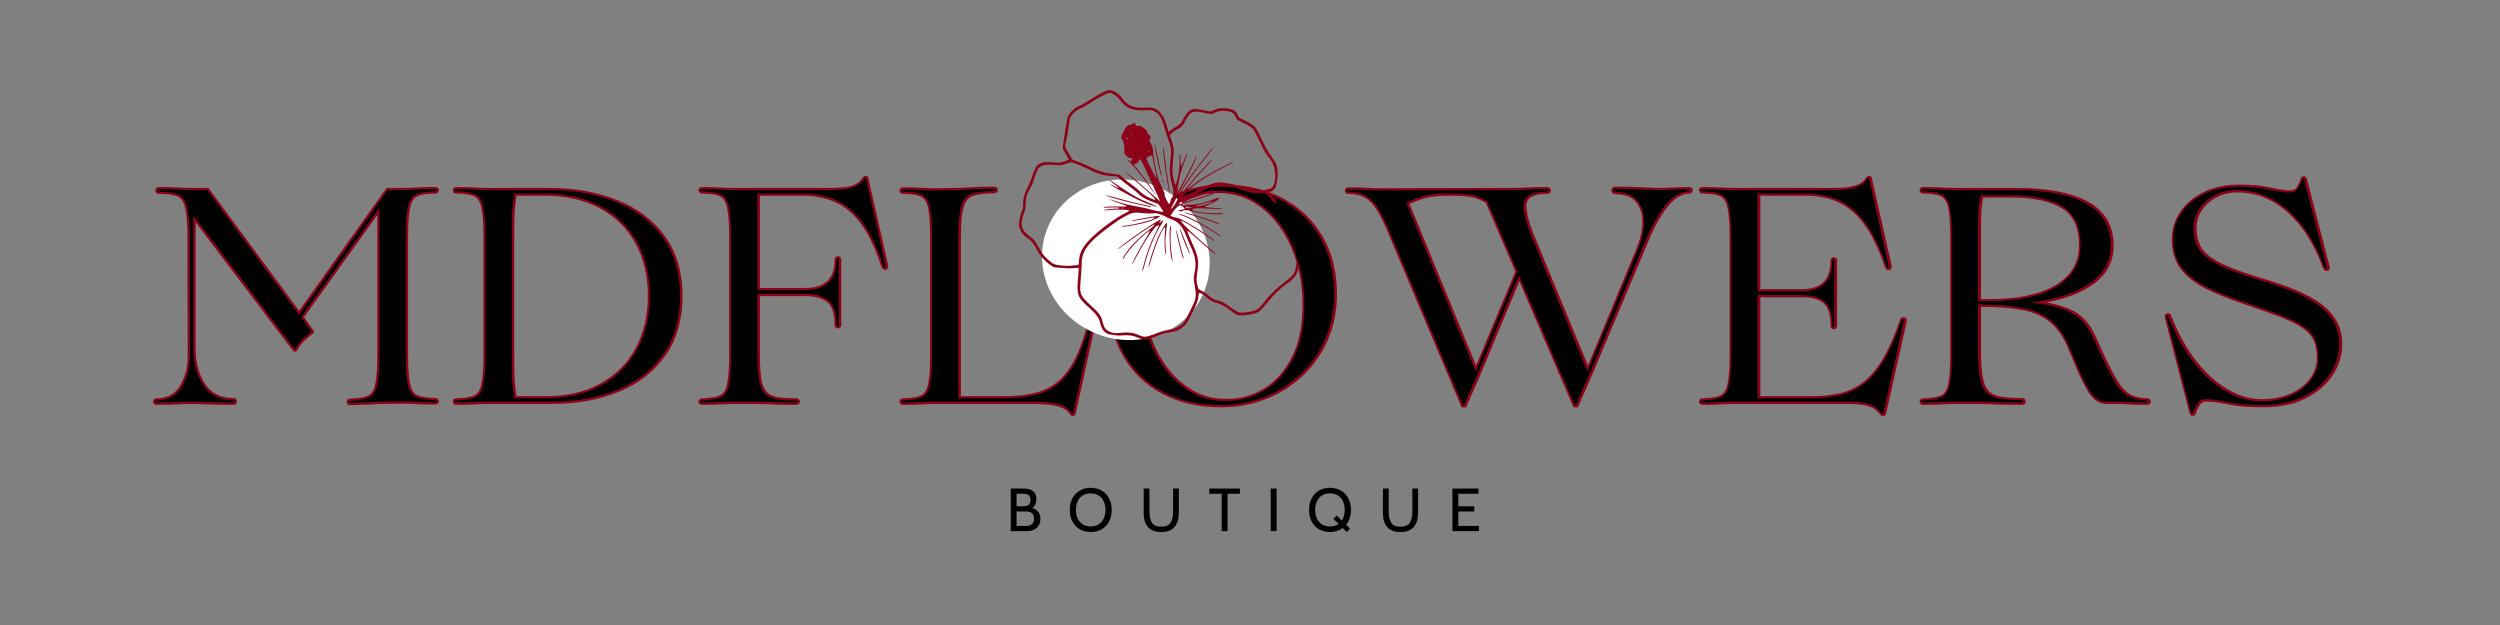<svg version="1.0" preserveAspectRatio="xMidYMid meet" height="100" viewBox="0 0 300 75" zoomAndPan="magnify" width="400" xmlns:xlink="http://www.w3.org/1999/xlink" xmlns="http://www.w3.org/2000/svg"><rect x="0" y="0" width="300" height="75" fill="#808080" stroke="none"/><defs><g></g><clipPath id="02a1876736"><path clip-rule="nonzero" d="M 125 21 L 146 21 L 146 41 L 125 41 Z M 125 21"></path></clipPath><clipPath id="9b836534a7"><path clip-rule="nonzero" d="M 129.316 18.504 L 148.102 26.164 L 140.891 43.844 L 122.105 36.184 Z M 129.316 18.504"></path></clipPath><clipPath id="811dae859a"><path clip-rule="nonzero" d="M 138.707 22.332 C 133.52 20.219 127.703 22.461 125.711 27.344 C 123.719 32.227 126.312 37.898 131.496 40.012 C 136.684 42.129 142.5 39.883 144.492 35 C 146.484 30.121 143.891 24.449 138.707 22.332 Z M 138.707 22.332"></path></clipPath><clipPath id="f246b73d81"><path clip-rule="nonzero" d="M 122 10 L 156 10 L 156 41 L 122 41 Z M 122 10"></path></clipPath><clipPath id="2134d436e9"><path clip-rule="nonzero" d="M 124.762 9.562 L 158.543 14.43 L 154.398 43.191 L 120.617 38.32 Z M 124.762 9.562"></path></clipPath><clipPath id="553e3d10a8"><path clip-rule="nonzero" d="M 124.762 9.562 L 158.543 14.43 L 154.398 43.191 L 120.617 38.32 Z M 124.762 9.562"></path></clipPath><clipPath id="80b9064eaf"><path clip-rule="nonzero" d="M 154.418 26.566 L 157.984 26.566 L 157.984 31.754 L 154.418 31.754 Z M 154.418 26.566"></path></clipPath><clipPath id="d4defea5cd"><path clip-rule="nonzero" d="M 157.297 31.734 C 156.113 28.68 154.445 27.43 154.445 27.012 C 154.516 26.801 155.004 26.594 155.004 26.664 C 155.004 26.664 154.516 27.148 154.516 27.148 C 154.516 27.148 154.793 26.594 154.934 26.594 C 155.352 26.594 156.461 28.055 157.016 28.887 C 157.504 29.719 158.129 31.18 157.922 31.527 C 157.852 31.734 157.297 31.734 157.297 31.734"></path></clipPath><clipPath id="53e27586b3"><path clip-rule="nonzero" d="M 154.5 26.715 L 157.039 26.715 L 157.039 30.719 L 154.5 30.719 Z M 154.5 26.715"></path></clipPath><clipPath id="a841bf1fa5"><path clip-rule="nonzero" d="M 155.07 26.734 C 156.668 28.957 156.184 30.555 156.391 30.691 C 156.531 30.762 157.016 30.348 157.016 30.348 C 157.016 30.414 156.668 30.762 156.391 30.691 C 155.906 30.555 154.379 27.637 154.516 27.082 C 154.586 26.871 155.07 26.734 155.07 26.734"></path></clipPath><clipPath id="f47df9145a"><path clip-rule="nonzero" d="M 157.008 29.914 L 157.383 29.914 L 157.383 30.172 L 157.008 30.172 Z M 157.008 29.914"></path></clipPath><clipPath id="505e1dc151"><path clip-rule="nonzero" d="M 157.363 30.066 C 156.668 30.348 157.227 29.93 157.227 29.93"></path></clipPath><clipPath id="87ad0e3cb3"><path clip-rule="nonzero" d="M 156.844 30.051 L 157.176 30.051 L 157.176 30.312 L 156.844 30.312 Z M 156.844 30.051"></path></clipPath><clipPath id="8eceae6bb1"><path clip-rule="nonzero" d="M 157.156 30.207 C 156.531 30.484 157.086 30.066 157.086 30.066"></path></clipPath><clipPath id="a956c50cc4"><path clip-rule="nonzero" d="M 156.359 30 L 156.688 30 L 156.688 30.242 L 156.359 30.242 Z M 156.359 30"></path></clipPath><clipPath id="83b9926fc1"><path clip-rule="nonzero" d="M 156.668 30.137 C 156.043 30.414 156.602 30 156.602 30"></path></clipPath><clipPath id="fb851b571d"><path clip-rule="nonzero" d="M 155.684 29.914 L 157.391 29.914 L 157.391 32.309 L 155.684 32.309 Z M 155.684 29.914"></path></clipPath><clipPath id="f5fd7da8c7"><path clip-rule="nonzero" d="M 156.254 29.93 C 157.297 32.082 156.809 32.293 156.809 32.293 C 156.809 32.293 157.363 31.875 157.363 31.875 C 157.363 31.875 157.016 32.359 156.809 32.293 C 156.461 32.223 155.559 30.625 155.695 30.277 C 155.695 30.066 156.254 29.93 156.254 29.93"></path></clipPath><clipPath id="b620c26621"><path clip-rule="nonzero" d="M 155.285 27.555 L 156.82 27.555 L 156.82 31.832 L 155.285 31.832 Z M 155.285 27.555"></path></clipPath><clipPath id="0bbd43ec24"><path clip-rule="nonzero" d="M 155.836 30.902 C 155.559 28.816 156.254 29.441 156.461 29.93 C 156.668 30.348 156.809 31.457 156.602 31.664 C 156.461 31.805 156.113 31.875 155.906 31.734 C 155.488 31.387 155.141 27.566 155.352 27.566 C 155.559 27.496 156.809 29.652 156.809 30.414 C 156.738 30.973 156.184 31.875 155.977 31.805 C 155.695 31.734 155.418 28.887 155.559 28.816 C 155.695 28.746 156.668 30.414 156.531 30.691 C 156.461 30.902 155.836 30.902 155.836 30.902"></path></clipPath><clipPath id="7be2f50afe"><path clip-rule="nonzero" d="M 152.074 24.223 L 155.492 24.223 L 155.492 27.367 L 152.074 27.367 Z M 152.074 24.223"></path></clipPath><clipPath id="2c1c7a28f2"><path clip-rule="nonzero" d="M 154.586 26.941 C 152.086 24.371 152.988 24.578 153.473 24.789 C 153.961 25.137 154.863 25.898 154.863 26.316 C 154.934 26.594 154.723 26.871 154.586 26.941 C 154.238 26.941 152.711 25.414 152.777 24.996 C 152.777 24.789 153.059 24.578 153.266 24.578 C 153.75 24.578 155.488 26.387 155.488 26.871 C 155.488 27.082 155.07 27.359 155.07 27.359 C 155.07 27.359 155.418 26.734 155.418 26.734 C 155.352 26.734 155.211 27.289 155.004 27.289 C 154.586 27.359 152.711 25.414 152.711 24.926 C 152.711 24.719 152.988 24.512 153.195 24.512 C 153.543 24.512 154.379 25.066 154.586 25.484 C 154.723 25.898 154.656 26.801 154.379 26.871 C 154.031 27.012 152.152 25.203 152.086 24.719 C 152.086 24.512 152.293 24.23 152.5 24.23 C 152.988 24.164 154.934 25.898 154.934 26.387 C 155.004 26.664 154.586 26.941 154.586 26.941"></path></clipPath><clipPath id="a5e11aa244"><path clip-rule="nonzero" d="M 156.012 30.953 L 156.34 30.953 L 156.34 31.215 L 156.012 31.215 Z M 156.012 30.953"></path></clipPath><clipPath id="3202acab42"><path clip-rule="nonzero" d="M 156.324 31.109 C 155.695 31.387 156.254 30.973 156.254 30.973"></path></clipPath><clipPath id="cf9937abab"><path clip-rule="nonzero" d="M 153.094 24.008 L 153.422 24.008 L 153.422 24.266 L 153.094 24.266 Z M 153.094 24.008"></path></clipPath><clipPath id="8f7c4c0948"><path clip-rule="nonzero" d="M 153.406 24.164 C 152.777 24.441 153.336 24.023 153.336 24.023"></path></clipPath><clipPath id="1bc6f93a6a"><path clip-rule="nonzero" d="M 153.23 24.285 L 153.562 24.285 L 153.562 24.543 L 153.23 24.543 Z M 153.23 24.285"></path></clipPath><clipPath id="37f4043cb4"><path clip-rule="nonzero" d="M 153.543 24.441 C 152.918 24.719 153.473 24.301 153.473 24.301"></path></clipPath><clipPath id="d56d5afd59"><path clip-rule="nonzero" d="M 152.344 24.281 L 154.328 24.281 L 154.328 25.285 L 152.344 25.285 Z M 152.344 24.281"></path></clipPath><clipPath id="a6f6e798e5"><path clip-rule="nonzero" d="M 152.988 24.301 C 154.309 24.578 153.891 25.066 153.891 25.066 C 153.961 25.066 154.309 24.648 154.309 24.578 C 154.238 24.512 153.195 25.344 152.848 25.273 C 152.57 25.203 152.293 24.512 152.363 24.371 C 152.434 24.23 152.988 24.301 152.988 24.301"></path></clipPath></defs><path stroke-miterlimit="4" stroke-opacity="1" stroke-width="0.783" stroke="#8d0219" d="M 75.143 45.744 C 75.312 45.744 75.396 45.806 75.396 45.924 C 75.396 46.042 75.312 46.104 75.143 46.104 C 73.996 46.104 73.097 46.087 72.456 46.053 C 71.809 46.02 71.286 45.992 70.887 45.975 C 70.488 45.958 70.061 45.947 69.6 45.947 L 66.007 45.997 C 65.557 45.997 65.13 46.02 64.719 46.053 C 64.32 46.087 63.797 46.11 63.151 46.127 C 62.515 46.143 61.621 46.172 60.474 46.205 C 60.3 46.205 60.216 46.143 60.233 46.025 C 60.25 45.907 60.334 45.845 60.474 45.845 C 61.869 45.812 62.931 45.637 63.662 45.323 C 64.393 45.008 64.888 44.299 65.141 43.186 C 65.405 42.073 65.535 40.313 65.535 37.907 L 65.535 12.538 L 52.018 31.385 L 53.789 33.898 C 53.407 34.207 52.918 34.64 52.322 35.18 C 51.737 35.72 51.304 36.276 51.023 36.866 C 50.956 37.007 50.888 37.007 50.821 36.866 L 33.386 13.854 L 33.386 36.816 C 33.386 39.318 33.959 41.432 35.106 43.158 C 36.253 44.884 37.979 45.744 40.279 45.744 C 40.453 45.744 40.537 45.812 40.537 45.947 C 40.537 46.087 40.453 46.155 40.279 46.155 C 38.542 46.155 37.074 46.127 35.888 46.076 C 34.707 46.025 33.768 45.997 33.071 45.997 C 32.481 45.997 31.693 46.025 30.698 46.076 C 29.703 46.127 28.477 46.155 27.016 46.155 C 26.881 46.155 26.813 46.093 26.813 45.975 C 26.813 45.857 26.881 45.795 27.016 45.795 C 28.972 45.795 30.423 45.03 31.373 43.501 C 32.334 41.966 32.812 40.099 32.812 37.907 C 32.812 35.928 32.807 33.774 32.79 31.446 C 32.773 29.113 32.762 26.774 32.762 24.43 C 32.762 22.074 32.762 19.904 32.762 17.919 C 32.762 15.411 32.621 13.579 32.346 12.415 C 32.065 11.251 31.542 10.509 30.777 10.194 C 30.012 9.879 28.899 9.727 27.437 9.727 C 27.302 9.727 27.224 9.654 27.196 9.519 C 27.179 9.384 27.257 9.317 27.437 9.317 C 28.652 9.317 29.591 9.334 30.254 9.367 C 30.918 9.401 31.463 9.429 31.896 9.446 C 32.329 9.463 32.779 9.469 33.234 9.469 L 35.781 9.469 L 51.647 30.963 L 66.951 9.469 L 69.6 9.469 C 70.061 9.469 70.488 9.463 70.887 9.446 C 71.286 9.429 71.809 9.401 72.456 9.367 C 73.097 9.334 73.996 9.317 75.143 9.317 C 75.312 9.317 75.396 9.379 75.396 9.497 C 75.396 9.615 75.312 9.671 75.143 9.671 C 73.749 9.671 72.686 9.828 71.955 10.143 C 71.224 10.458 70.73 11.172 70.465 12.285 C 70.201 13.399 70.072 15.158 70.072 17.559 L 70.072 37.856 C 70.072 40.262 70.201 42.022 70.465 43.135 C 70.73 44.249 71.224 44.951 71.955 45.249 C 72.686 45.536 73.749 45.705 75.143 45.744 Z M 95.069 45.997 L 84.325 45.997 C 83.869 45.997 83.442 46.008 83.043 46.025 C 82.644 46.042 82.121 46.07 81.474 46.104 C 80.833 46.138 79.939 46.155 78.787 46.155 C 78.612 46.155 78.539 46.093 78.556 45.975 C 78.573 45.857 78.646 45.795 78.787 45.795 C 80.175 45.761 81.238 45.598 81.969 45.3 C 82.7 45.002 83.2 44.299 83.459 43.186 C 83.723 42.073 83.858 40.313 83.858 37.907 L 83.858 17.559 C 83.858 15.158 83.723 13.399 83.459 12.285 C 83.2 11.172 82.7 10.458 81.969 10.143 C 81.238 9.828 80.175 9.671 78.787 9.671 C 78.646 9.671 78.573 9.615 78.556 9.497 C 78.539 9.379 78.612 9.317 78.787 9.317 C 79.939 9.317 80.833 9.334 81.474 9.367 C 82.121 9.401 82.644 9.429 83.043 9.446 C 83.442 9.463 83.869 9.469 84.325 9.469 L 94.659 9.469 C 99.112 9.469 103.047 10.166 106.471 11.56 C 109.907 12.943 112.594 14.995 114.539 17.711 C 116.485 20.421 117.457 23.761 117.457 27.73 C 117.457 31.694 116.507 35.039 114.613 37.755 C 112.718 40.465 110.098 42.517 106.741 43.911 C 103.385 45.306 99.494 45.997 95.069 45.997 Z M 88.862 45.429 L 94.293 45.429 C 98.01 45.429 101.209 44.682 103.885 43.186 C 106.572 41.69 108.636 39.61 110.081 36.951 C 111.52 34.286 112.245 31.21 112.245 27.73 C 112.245 24.222 111.52 21.146 110.081 18.504 C 108.636 15.856 106.544 13.781 103.812 12.285 C 101.085 10.79 97.802 10.042 93.973 10.042 L 88.862 10.042 C 88.727 10.807 88.62 11.538 88.547 12.235 C 88.474 12.932 88.435 13.742 88.418 14.669 C 88.401 15.586 88.39 16.795 88.39 18.284 L 88.39 37.181 C 88.39 38.677 88.401 39.886 88.418 40.813 C 88.435 41.73 88.474 42.528 88.547 43.209 C 88.62 43.889 88.727 44.625 88.862 45.429 Z M 149.55 7.484 L 153.002 22.67 C 153.002 22.771 152.946 22.833 152.839 22.85 C 152.738 22.867 152.654 22.805 152.581 22.67 C 151.54 19.398 150.326 16.851 148.954 15.023 C 147.582 13.196 146.047 11.914 144.338 11.167 C 142.629 10.419 140.7 10.042 138.541 10.042 L 130.822 10.042 L 130.822 26.746 L 138.963 26.746 C 142.651 26.746 144.49 25.003 144.49 21.523 C 144.49 21.343 144.552 21.253 144.67 21.253 C 144.799 21.253 144.861 21.343 144.861 21.523 L 144.861 32.751 C 144.861 32.886 144.799 32.953 144.67 32.953 C 144.552 32.953 144.49 32.886 144.49 32.751 C 144.49 30.693 144.029 29.282 143.101 28.517 C 142.185 27.753 140.807 27.37 138.963 27.37 L 130.822 27.37 L 130.822 37.907 C 130.822 39.717 130.906 41.145 131.075 42.191 C 131.255 43.237 131.587 44.018 132.07 44.547 C 132.559 45.064 133.234 45.407 134.083 45.564 C 134.932 45.722 136.034 45.795 137.394 45.795 C 137.608 45.795 137.721 45.857 137.737 45.975 C 137.754 46.093 137.642 46.155 137.394 46.155 C 135.933 46.155 134.78 46.138 133.942 46.104 C 133.11 46.07 132.436 46.042 131.918 46.025 C 131.395 46.008 130.839 45.997 130.248 45.997 L 126.757 45.997 C 126.296 45.997 125.869 46.008 125.469 46.025 C 125.07 46.042 124.547 46.07 123.901 46.104 C 123.265 46.138 122.366 46.155 121.213 46.155 C 121.045 46.155 120.966 46.093 120.983 45.975 C 121 45.857 121.078 45.795 121.213 45.795 C 122.608 45.761 123.67 45.598 124.401 45.3 C 125.126 45.002 125.627 44.299 125.891 43.186 C 126.15 42.073 126.285 40.313 126.285 37.907 L 126.285 17.559 C 126.285 15.158 126.15 13.399 125.891 12.285 C 125.627 11.172 125.126 10.458 124.401 10.143 C 123.67 9.828 122.608 9.671 121.213 9.671 C 121.078 9.671 121 9.615 120.983 9.497 C 120.966 9.379 121.045 9.317 121.213 9.317 C 122.366 9.317 123.265 9.334 123.901 9.367 C 124.547 9.401 125.07 9.429 125.469 9.446 C 125.869 9.463 126.296 9.469 126.757 9.469 L 143.292 9.469 C 144.754 9.469 145.879 9.384 146.66 9.216 C 147.442 9.036 148.021 8.788 148.403 8.473 C 148.785 8.164 149.083 7.832 149.297 7.484 C 149.466 7.31 149.55 7.31 149.55 7.484 Z M 165.523 45.429 L 173.412 45.429 C 175.807 45.429 177.836 45.165 179.501 44.648 C 181.176 44.125 182.587 43.254 183.734 42.039 C 184.887 40.813 185.882 39.172 186.714 37.108 C 187.546 35.034 188.294 32.464 188.957 29.4 C 189.025 29.226 189.12 29.141 189.239 29.141 C 189.362 29.141 189.43 29.226 189.43 29.4 L 185.353 47.988 C 185.314 48.123 185.23 48.123 185.095 47.988 C 184.713 47.358 184.133 46.902 183.352 46.627 C 182.57 46.346 181.699 46.172 180.738 46.104 C 179.776 46.037 178.832 45.997 177.898 45.997 L 161.458 45.997 C 161.003 45.997 160.57 46.008 160.171 46.025 C 159.772 46.042 159.254 46.07 158.608 46.104 C 157.967 46.138 157.073 46.155 155.92 46.155 C 155.746 46.155 155.673 46.093 155.69 45.975 C 155.707 45.857 155.78 45.795 155.92 45.795 C 157.309 45.761 158.372 45.598 159.103 45.3 C 159.833 45.002 160.328 44.299 160.592 43.186 C 160.857 42.073 160.986 40.313 160.986 37.907 L 160.986 17.61 C 160.986 15.209 160.857 13.449 160.592 12.336 C 160.328 11.223 159.833 10.509 159.103 10.194 C 158.372 9.879 157.309 9.727 155.92 9.727 C 155.78 9.727 155.707 9.665 155.69 9.547 C 155.673 9.429 155.746 9.367 155.92 9.367 C 157.073 9.367 157.967 9.384 158.608 9.418 C 159.254 9.452 159.772 9.48 160.171 9.497 C 160.57 9.514 161.003 9.519 161.458 9.519 L 165 9.469 C 165.529 9.469 166.035 9.452 166.518 9.418 C 167.002 9.384 167.626 9.35 168.391 9.317 C 169.155 9.272 170.218 9.255 171.579 9.255 C 171.826 9.255 171.938 9.317 171.922 9.446 C 171.905 9.564 171.787 9.62 171.579 9.62 C 170.33 9.654 169.302 9.755 168.492 9.913 C 167.694 10.07 167.086 10.407 166.67 10.936 C 166.254 11.453 165.956 12.235 165.782 13.281 C 165.608 14.326 165.523 15.749 165.523 17.559 Z M 210.716 46.571 C 206.994 46.571 203.711 45.806 200.854 44.282 C 197.998 42.753 195.783 40.6 194.203 37.834 C 192.623 35.062 191.83 31.851 191.83 28.202 C 191.83 25.459 192.325 22.923 193.309 20.595 C 194.304 18.256 195.682 16.21 197.442 14.45 C 199.196 12.696 201.242 11.33 203.57 10.363 C 205.903 9.384 208.428 8.895 211.138 8.895 C 215 8.895 218.385 9.671 221.292 11.217 C 224.199 12.763 226.448 14.917 228.044 17.688 C 229.652 20.455 230.451 23.704 230.451 27.421 C 230.451 30.165 229.956 32.706 228.961 35.045 C 227.966 37.367 226.577 39.397 224.783 41.123 C 222.99 42.843 220.898 44.187 218.514 45.148 C 216.136 46.098 213.539 46.571 210.716 46.571 Z M 211.863 45.896 C 214.269 45.896 216.49 45.266 218.537 44.001 C 220.595 42.725 222.248 40.819 223.496 38.278 C 224.755 35.736 225.346 32.571 225.278 28.776 C 225.244 26.235 224.873 23.806 224.159 21.5 C 223.445 19.19 222.428 17.137 221.101 15.344 C 219.785 13.55 218.222 12.139 216.412 11.116 C 214.601 10.087 212.583 9.57 210.362 9.57 C 207.956 9.57 205.723 10.228 203.671 11.532 C 201.625 12.831 199.977 14.759 198.74 17.317 C 197.509 19.876 196.924 23.052 196.992 26.847 C 196.992 29.355 197.352 31.756 198.066 34.05 C 198.78 36.344 199.792 38.385 201.107 40.178 C 202.434 41.972 204.003 43.377 205.808 44.406 C 207.618 45.435 209.637 45.93 211.863 45.896 Z M 291.712 9.317 C 291.825 9.317 291.881 9.379 291.881 9.497 C 291.881 9.615 291.825 9.671 291.712 9.671 C 290.217 9.705 288.851 10.52 287.608 12.105 C 286.377 13.685 285.297 15.608 284.364 17.868 L 274.435 41.466 L 272.191 46.571 L 271.938 46.571 L 262.33 24.188 L 255.133 41.466 L 252.89 46.571 L 252.62 46.571 L 240.312 17.346 C 239.508 15.366 238.761 13.826 238.086 12.73 C 237.411 11.633 236.663 10.863 235.843 10.413 C 235.027 9.952 234.01 9.727 232.795 9.727 C 232.649 9.727 232.582 9.665 232.582 9.547 C 232.582 9.429 232.649 9.367 232.795 9.367 C 234.325 9.367 235.382 9.395 235.966 9.446 C 236.562 9.497 237.158 9.519 237.754 9.519 L 261.082 9.469 C 261.565 9.469 262.032 9.463 262.482 9.446 C 262.943 9.429 263.527 9.401 264.241 9.367 C 264.955 9.334 265.922 9.317 267.137 9.317 C 267.311 9.317 267.401 9.384 267.401 9.519 C 267.401 9.654 267.311 9.727 267.137 9.727 C 264.91 9.727 263.623 10.295 263.274 11.431 C 262.926 12.561 263.398 14.692 264.691 17.818 L 274.182 40.774 L 282.795 20.005 C 283.594 18.127 283.982 16.418 283.965 14.872 C 283.948 13.32 283.521 12.083 282.677 11.167 C 281.845 10.239 280.58 9.778 278.882 9.778 C 278.702 9.778 278.618 9.688 278.618 9.519 C 278.618 9.345 278.702 9.255 278.882 9.255 C 280.861 9.255 282.503 9.289 283.802 9.367 C 285.112 9.435 286.146 9.469 286.911 9.469 C 287.4 9.469 288.03 9.446 288.794 9.395 C 289.559 9.345 290.532 9.317 291.712 9.317 Z M 254.863 40.774 L 262.077 23.513 L 256.853 11.391 C 256.302 11.043 255.763 10.779 255.234 10.593 C 254.717 10.396 254.093 10.256 253.362 10.171 C 252.631 10.087 251.653 10.042 250.433 10.042 C 248.971 10.042 247.83 10.115 247.014 10.261 C 246.199 10.396 245.502 10.576 244.928 10.807 C 244.355 11.026 243.669 11.296 242.859 11.611 Z M 328.46 31.908 C 328.494 31.806 328.567 31.761 328.685 31.778 C 328.815 31.795 328.876 31.84 328.876 31.908 L 325.272 47.988 C 325.239 48.123 325.132 48.123 324.952 47.988 C 324.75 47.706 324.463 47.408 324.103 47.094 C 323.738 46.779 323.158 46.52 322.366 46.306 C 321.584 46.104 320.448 45.997 318.953 45.997 L 299.494 45.997 C 299.038 45.997 298.611 46.008 298.212 46.025 C 297.813 46.042 297.29 46.07 296.643 46.104 C 296.002 46.138 295.108 46.155 293.956 46.155 C 293.781 46.155 293.708 46.093 293.725 45.975 C 293.742 45.857 293.815 45.795 293.956 45.795 C 295.344 45.761 296.407 45.598 297.138 45.3 C 297.869 45.002 298.364 44.299 298.628 43.186 C 298.892 42.073 299.027 40.313 299.027 37.907 L 299.027 17.559 C 299.027 15.158 298.892 13.399 298.628 12.285 C 298.364 11.172 297.869 10.458 297.138 10.143 C 296.407 9.828 295.344 9.671 293.956 9.671 C 293.815 9.671 293.742 9.615 293.725 9.497 C 293.708 9.379 293.781 9.317 293.956 9.317 C 295.108 9.317 296.002 9.334 296.643 9.367 C 297.29 9.401 297.813 9.429 298.212 9.446 C 298.611 9.463 299.038 9.469 299.494 9.469 L 316.507 9.469 C 317.969 9.469 319.099 9.379 319.897 9.187 C 320.696 8.996 321.286 8.749 321.668 8.451 C 322.051 8.153 322.349 7.832 322.557 7.484 C 322.624 7.416 322.686 7.383 322.737 7.383 C 322.787 7.383 322.815 7.416 322.815 7.484 L 326.268 22.721 C 326.268 22.822 326.211 22.889 326.099 22.912 C 325.998 22.929 325.913 22.867 325.846 22.721 C 324.733 19.415 323.49 16.851 322.113 15.023 C 320.735 13.196 319.195 11.914 317.485 11.167 C 315.787 10.419 313.859 10.042 311.7 10.042 L 303.559 10.042 L 303.559 26.949 L 311.076 26.949 C 314.663 26.949 316.457 25.194 316.457 21.675 C 316.457 21.506 316.513 21.422 316.631 21.422 C 316.754 21.422 316.811 21.506 316.811 21.675 L 316.811 32.903 C 316.811 33.038 316.754 33.105 316.631 33.105 C 316.513 33.105 316.457 33.038 316.457 32.903 C 316.457 30.879 316.018 29.484 315.141 28.72 C 314.275 27.955 312.92 27.578 311.076 27.578 L 303.559 27.578 L 303.559 45.429 L 312.746 45.429 C 314.59 45.429 316.271 45.255 317.778 44.907 C 319.29 44.558 320.673 43.906 321.921 42.956 C 323.181 41.994 324.339 40.628 325.402 38.851 C 326.464 37.075 327.482 34.764 328.46 31.908 Z M 370.724 45.795 C 370.898 45.795 370.988 45.857 370.988 45.975 C 370.988 46.093 370.898 46.155 370.724 46.155 C 369.195 46.155 368.115 46.127 367.485 46.076 C 366.867 46.025 366.26 45.997 365.664 45.997 L 363.319 45.997 C 362.341 45.789 361.52 45.131 360.857 44.035 C 360.204 42.944 359.547 41.612 358.883 40.049 L 357.522 36.816 C 356.69 34.724 355.611 33.133 354.284 32.037 C 352.968 30.94 351.343 30.198 349.404 29.816 C 347.475 29.434 345.176 29.243 342.499 29.243 L 341.656 29.243 L 341.656 37.131 C 341.656 39.11 341.757 40.673 341.965 41.82 C 342.173 42.967 342.539 43.821 343.062 44.384 C 343.585 44.94 344.332 45.311 345.299 45.491 C 346.278 45.66 347.52 45.744 349.021 45.744 C 349.258 45.744 349.387 45.812 349.404 45.947 C 349.421 46.087 349.291 46.155 349.021 46.155 C 347.346 46.155 346.047 46.138 345.125 46.104 C 344.203 46.07 343.461 46.042 342.882 46.025 C 342.314 46.008 341.695 45.997 341.032 45.997 L 337.591 45.997 C 337.136 45.997 336.703 46.008 336.304 46.025 C 335.904 46.042 335.381 46.07 334.741 46.104 C 334.1 46.138 333.206 46.155 332.047 46.155 C 331.879 46.155 331.806 46.093 331.823 45.975 C 331.839 45.857 331.912 45.795 332.047 45.795 C 333.442 45.761 334.504 45.598 335.235 45.3 C 335.966 45.002 336.461 44.299 336.725 43.186 C 336.989 42.073 337.119 40.313 337.119 37.907 L 337.119 17.559 C 337.119 15.158 336.989 13.399 336.725 12.285 C 336.461 11.172 335.966 10.458 335.235 10.143 C 334.504 9.828 333.442 9.671 332.047 9.671 C 331.912 9.671 331.839 9.615 331.823 9.497 C 331.806 9.379 331.879 9.317 332.047 9.317 C 333.206 9.317 334.1 9.334 334.741 9.367 C 335.381 9.401 335.904 9.429 336.304 9.446 C 336.703 9.463 337.136 9.469 337.591 9.469 L 348.077 9.469 C 353.407 9.469 357.483 10.244 360.311 11.791 C 363.15 13.337 364.567 15.76 364.567 19.066 C 364.567 21.815 363.314 24.019 360.806 25.678 C 358.304 27.325 354.874 28.394 350.528 28.888 C 352.996 29.057 355.195 29.54 357.123 30.339 C 359.063 31.137 360.514 32.655 361.486 34.887 L 362.999 38.227 C 363.876 40.071 364.646 41.55 365.321 42.663 C 366.001 43.776 366.754 44.569 367.587 45.047 C 368.43 45.514 369.47 45.761 370.724 45.795 Z M 342.128 10.351 C 342.095 10.559 342.033 10.852 341.937 11.217 C 341.853 11.583 341.785 12.156 341.735 12.938 C 341.684 13.719 341.656 14.838 341.656 16.3 L 341.656 28.669 L 343.528 28.669 C 346.733 28.669 349.516 28.315 351.878 27.601 C 354.245 26.887 356.083 25.807 357.393 24.362 C 358.703 22.923 359.355 21.135 359.355 19.015 C 359.355 15.822 358.321 13.579 356.246 12.285 C 354.172 10.992 351.152 10.351 347.189 10.351 Z M 390.869 46.571 C 388.328 46.571 386.287 46.408 384.74 46.076 C 383.194 45.744 381.935 45.581 380.957 45.581 C 380.327 45.581 379.849 45.829 379.517 46.329 C 379.186 46.841 378.933 47.375 378.764 47.937 C 378.73 48.004 378.674 48.049 378.601 48.066 C 378.533 48.083 378.477 48.038 378.443 47.937 L 374.165 31.385 C 374.131 31.216 374.17 31.12 374.294 31.104 C 374.418 31.087 374.502 31.165 374.536 31.334 C 375.683 34.258 377.088 36.816 378.753 39.003 C 380.422 41.196 382.284 42.905 384.319 44.125 C 386.36 45.339 388.457 45.947 390.616 45.947 C 392.494 45.947 394.169 45.621 395.648 44.957 C 397.127 44.294 398.29 43.394 399.139 42.264 C 399.994 41.139 400.427 39.841 400.427 38.379 C 400.427 37.058 400.202 35.961 399.764 35.095 C 399.331 34.224 398.605 33.471 397.599 32.824 C 396.593 32.177 395.249 31.536 393.556 30.89 C 391.87 30.243 389.773 29.501 387.276 28.669 C 384.937 27.871 382.874 27.033 381.086 26.15 C 379.292 25.256 377.887 24.171 376.88 22.889 C 375.874 21.596 375.374 19.954 375.374 17.97 C 375.374 16.305 375.84 14.782 376.779 13.404 C 377.718 12.032 379.034 10.936 380.715 10.121 C 382.402 9.305 384.398 8.895 386.691 8.895 C 388.744 8.895 390.503 9.064 391.965 9.395 C 393.427 9.727 394.597 9.89 395.468 9.89 C 396.165 9.89 396.666 9.615 396.975 9.064 C 397.284 8.501 397.515 7.99 397.661 7.534 C 397.694 7.467 397.739 7.433 397.79 7.433 C 397.841 7.433 397.88 7.467 397.914 7.534 L 401.878 22.822 C 401.911 22.968 401.872 23.041 401.748 23.041 C 401.63 23.041 401.54 22.968 401.473 22.822 C 399.932 18.582 397.841 15.299 395.204 12.971 C 392.561 10.638 389.587 9.469 386.281 9.469 C 384.887 9.469 383.627 9.778 382.497 10.385 C 381.367 10.992 380.479 11.779 379.832 12.758 C 379.191 13.736 378.865 14.81 378.865 15.991 C 378.865 17.312 379.135 18.459 379.669 19.431 C 380.214 20.41 381.266 21.326 382.829 22.186 C 384.403 23.035 386.731 23.929 389.823 24.863 C 391.499 25.346 393.168 25.892 394.833 26.504 C 396.503 27.117 398.037 27.837 399.432 28.669 C 400.826 29.501 401.939 30.524 402.772 31.728 C 403.604 32.925 404.02 34.365 404.02 36.034 C 404.02 37.946 403.469 39.706 402.372 41.314 C 401.282 42.911 399.747 44.187 397.773 45.148 C 395.811 46.098 393.511 46.571 390.869 46.571 Z M 390.869 46.571" stroke-linejoin="miter" fill="none" transform="matrix(0.695, 0, 0, 0.695, 0, 16.238)" stroke-linecap="butt"></path><g fill-opacity="1" fill="#000000"><g transform="translate(17.575, 48.197)"><g><path d="M 34.641 -0.188 C 34.754 -0.188 34.812 -0.141 34.812 -0.047 C 34.812 0.035 34.754 0.078 34.641 0.078 C 33.836 0.078 33.211 0.062 32.766 0.031 C 32.316 0.008 31.953 -0.004 31.672 -0.016 C 31.398 -0.023 31.109 -0.031 30.797 -0.031 L 28.281 0 C 27.969 0 27.672 0.008 27.391 0.031 C 27.117 0.062 26.758 0.082 26.312 0.094 C 25.863 0.102 25.238 0.117 24.438 0.141 C 24.32 0.141 24.27 0.098 24.281 0.016 C 24.289 -0.066 24.344 -0.109 24.438 -0.109 C 25.406 -0.129 26.145 -0.25 26.656 -0.469 C 27.164 -0.688 27.508 -1.18 27.688 -1.953 C 27.863 -2.734 27.953 -3.957 27.953 -5.625 L 27.953 -23.25 L 18.562 -10.156 L 19.797 -8.406 C 19.535 -8.195 19.195 -7.906 18.781 -7.531 C 18.375 -7.156 18.07 -6.758 17.875 -6.344 C 17.832 -6.25 17.785 -6.25 17.734 -6.344 L 5.625 -22.344 L 5.625 -6.375 C 5.625 -4.633 6.02 -3.164 6.812 -1.969 C 7.613 -0.781 8.812 -0.188 10.406 -0.188 C 10.531 -0.188 10.594 -0.133 10.594 -0.031 C 10.594 0.062 10.531 0.109 10.406 0.109 C 9.195 0.109 8.18 0.086 7.359 0.047 C 6.535 0.016 5.883 0 5.406 0 C 4.988 0 4.438 0.016 3.75 0.047 C 3.062 0.086 2.211 0.109 1.203 0.109 C 1.098 0.109 1.047 0.066 1.047 -0.016 C 1.047 -0.098 1.098 -0.141 1.203 -0.141 C 2.555 -0.141 3.562 -0.672 4.219 -1.734 C 4.883 -2.805 5.219 -4.102 5.219 -5.625 C 5.219 -7 5.211 -8.492 5.203 -10.109 C 5.191 -11.734 5.188 -13.359 5.188 -14.984 C 5.188 -16.617 5.188 -18.129 5.188 -19.516 C 5.188 -21.254 5.086 -22.523 4.891 -23.328 C 4.703 -24.141 4.344 -24.656 3.812 -24.875 C 3.281 -25.094 2.504 -25.203 1.484 -25.203 C 1.391 -25.203 1.336 -25.25 1.328 -25.344 C 1.316 -25.445 1.367 -25.5 1.484 -25.5 C 2.328 -25.5 2.977 -25.484 3.438 -25.453 C 3.906 -25.43 4.289 -25.414 4.594 -25.406 C 4.895 -25.395 5.203 -25.391 5.516 -25.391 L 7.297 -25.391 L 18.312 -10.438 L 28.938 -25.391 L 30.797 -25.391 C 31.109 -25.391 31.398 -25.395 31.672 -25.406 C 31.953 -25.414 32.316 -25.43 32.766 -25.453 C 33.211 -25.484 33.836 -25.5 34.641 -25.5 C 34.754 -25.5 34.812 -25.453 34.812 -25.359 C 34.812 -25.273 34.754 -25.234 34.641 -25.234 C 33.672 -25.234 32.93 -25.125 32.422 -24.906 C 31.91 -24.695 31.562 -24.203 31.375 -23.422 C 31.195 -22.648 31.109 -21.43 31.109 -19.766 L 31.109 -5.656 C 31.109 -3.988 31.195 -2.766 31.375 -1.984 C 31.562 -1.211 31.91 -0.723 32.422 -0.516 C 32.93 -0.316 33.672 -0.207 34.641 -0.188 Z M 34.641 -0.188"></path></g></g></g><g fill-opacity="1" fill="#000000"><g transform="translate(53.471, 48.197)"><g><path d="M 12.578 0 L 5.109 0 C 4.797 0 4.5 0.004 4.219 0.016 C 3.945 0.023 3.586 0.039 3.141 0.062 C 2.691 0.094 2.066 0.109 1.266 0.109 C 1.148 0.109 1.098 0.066 1.109 -0.016 C 1.117 -0.098 1.172 -0.141 1.266 -0.141 C 2.234 -0.172 2.973 -0.285 3.484 -0.484 C 3.992 -0.691 4.336 -1.18 4.516 -1.953 C 4.691 -2.734 4.781 -3.957 4.781 -5.625 L 4.781 -19.766 C 4.781 -21.43 4.691 -22.648 4.516 -23.422 C 4.336 -24.203 3.992 -24.695 3.484 -24.906 C 2.973 -25.125 2.234 -25.234 1.266 -25.234 C 1.172 -25.234 1.117 -25.273 1.109 -25.359 C 1.098 -25.453 1.148 -25.5 1.266 -25.5 C 2.066 -25.5 2.691 -25.484 3.141 -25.453 C 3.586 -25.43 3.945 -25.414 4.219 -25.406 C 4.5 -25.395 4.797 -25.391 5.109 -25.391 L 12.297 -25.391 C 15.391 -25.391 18.125 -24.906 20.5 -23.938 C 22.883 -22.969 24.754 -21.539 26.109 -19.656 C 27.461 -17.77 28.141 -15.445 28.141 -12.688 C 28.141 -9.938 27.477 -7.617 26.156 -5.734 C 24.844 -3.848 23.02 -2.422 20.688 -1.453 C 18.352 -0.484 15.648 0 12.578 0 Z M 8.266 -0.406 L 12.047 -0.406 C 14.629 -0.406 16.848 -0.922 18.703 -1.953 C 20.566 -2.992 22 -4.438 23 -6.281 C 24.008 -8.133 24.516 -10.27 24.516 -12.688 C 24.516 -15.133 24.008 -17.273 23 -19.109 C 22 -20.953 20.551 -22.391 18.656 -23.422 C 16.758 -24.461 14.484 -24.984 11.828 -24.984 L 8.266 -24.984 C 8.172 -24.453 8.098 -23.941 8.047 -23.453 C 8.004 -22.973 7.973 -22.41 7.953 -21.766 C 7.941 -21.129 7.938 -20.289 7.938 -19.25 L 7.938 -6.125 C 7.938 -5.082 7.941 -4.238 7.953 -3.594 C 7.973 -2.957 8.004 -2.406 8.047 -1.938 C 8.098 -1.469 8.172 -0.957 8.266 -0.406 Z M 8.266 -0.406"></path></g></g></g><g fill-opacity="1" fill="#000000"><g transform="translate(82.949, 48.197)"><g><path d="M 20.969 -26.766 L 23.359 -16.203 C 23.359 -16.141 23.32 -16.098 23.25 -16.078 C 23.176 -16.066 23.113 -16.109 23.062 -16.203 C 22.344 -18.484 21.504 -20.254 20.547 -21.516 C 19.586 -22.785 18.516 -23.68 17.328 -24.203 C 16.148 -24.723 14.812 -24.984 13.312 -24.984 L 7.938 -24.984 L 7.938 -13.375 L 13.594 -13.375 C 16.156 -13.375 17.438 -14.586 17.438 -17.016 C 17.438 -17.129 17.477 -17.188 17.562 -17.188 C 17.656 -17.188 17.703 -17.129 17.703 -17.016 L 17.703 -9.219 C 17.703 -9.113 17.656 -9.062 17.562 -9.062 C 17.477 -9.062 17.438 -9.113 17.438 -9.219 C 17.438 -10.633 17.113 -11.609 16.469 -12.141 C 15.832 -12.68 14.875 -12.953 13.594 -12.953 L 7.938 -12.953 L 7.938 -5.625 C 7.938 -4.363 8 -3.367 8.125 -2.641 C 8.25 -1.922 8.477 -1.379 8.812 -1.016 C 9.145 -0.648 9.609 -0.41 10.203 -0.297 C 10.797 -0.191 11.566 -0.141 12.516 -0.141 C 12.66 -0.141 12.738 -0.098 12.75 -0.016 C 12.758 0.066 12.68 0.109 12.516 0.109 C 11.492 0.109 10.691 0.094 10.109 0.062 C 9.535 0.039 9.066 0.023 8.703 0.016 C 8.336 0.004 7.953 0 7.547 0 L 5.109 0 C 4.797 0 4.5 0.004 4.219 0.016 C 3.945 0.023 3.586 0.039 3.141 0.062 C 2.691 0.094 2.066 0.109 1.266 0.109 C 1.148 0.109 1.098 0.066 1.109 -0.016 C 1.117 -0.098 1.172 -0.141 1.266 -0.141 C 2.234 -0.172 2.973 -0.285 3.484 -0.484 C 3.992 -0.691 4.336 -1.18 4.516 -1.953 C 4.691 -2.734 4.781 -3.957 4.781 -5.625 L 4.781 -19.766 C 4.781 -21.43 4.691 -22.648 4.516 -23.422 C 4.336 -24.203 3.992 -24.695 3.484 -24.906 C 2.973 -25.125 2.234 -25.234 1.266 -25.234 C 1.172 -25.234 1.117 -25.273 1.109 -25.359 C 1.098 -25.453 1.148 -25.5 1.266 -25.5 C 2.066 -25.5 2.691 -25.484 3.141 -25.453 C 3.586 -25.43 3.945 -25.414 4.219 -25.406 C 4.5 -25.395 4.797 -25.391 5.109 -25.391 L 16.609 -25.391 C 17.617 -25.391 18.395 -25.445 18.938 -25.562 C 19.488 -25.688 19.895 -25.859 20.156 -26.078 C 20.426 -26.297 20.633 -26.523 20.781 -26.766 C 20.906 -26.891 20.969 -26.891 20.969 -26.766 Z M 20.969 -26.766"></path></g></g></g><g fill-opacity="1" fill="#000000"><g transform="translate(107.06, 48.197)"><g><path d="M 7.938 -0.406 L 13.422 -0.406 C 15.086 -0.406 16.5 -0.582 17.656 -0.938 C 18.82 -1.301 19.801 -1.906 20.594 -2.75 C 21.395 -3.602 22.082 -4.75 22.656 -6.188 C 23.238 -7.625 23.758 -9.406 24.219 -11.531 C 24.27 -11.656 24.336 -11.719 24.422 -11.719 C 24.504 -11.719 24.547 -11.656 24.547 -11.531 L 21.719 1.375 C 21.695 1.469 21.641 1.469 21.547 1.375 C 21.273 0.938 20.867 0.617 20.328 0.422 C 19.785 0.234 19.18 0.113 18.516 0.062 C 17.848 0.02 17.188 0 16.531 0 L 5.109 0 C 4.797 0 4.5 0.004 4.219 0.016 C 3.945 0.023 3.586 0.039 3.141 0.062 C 2.691 0.094 2.066 0.109 1.266 0.109 C 1.148 0.109 1.098 0.066 1.109 -0.016 C 1.117 -0.098 1.172 -0.141 1.266 -0.141 C 2.234 -0.172 2.973 -0.285 3.484 -0.484 C 3.992 -0.691 4.336 -1.18 4.516 -1.953 C 4.691 -2.734 4.781 -3.957 4.781 -5.625 L 4.781 -19.734 C 4.781 -21.398 4.691 -22.617 4.516 -23.391 C 4.336 -24.16 3.992 -24.656 3.484 -24.875 C 2.973 -25.094 2.234 -25.203 1.266 -25.203 C 1.172 -25.203 1.117 -25.242 1.109 -25.328 C 1.098 -25.41 1.148 -25.453 1.266 -25.453 C 2.066 -25.453 2.691 -25.441 3.141 -25.422 C 3.586 -25.398 3.945 -25.379 4.219 -25.359 C 4.5 -25.348 4.797 -25.344 5.109 -25.344 L 7.578 -25.391 C 7.941 -25.391 8.289 -25.398 8.625 -25.422 C 8.969 -25.441 9.406 -25.461 9.938 -25.484 C 10.469 -25.516 11.207 -25.531 12.156 -25.531 C 12.32 -25.531 12.395 -25.488 12.375 -25.406 C 12.363 -25.32 12.289 -25.281 12.156 -25.281 C 11.281 -25.25 10.562 -25.18 10 -25.078 C 9.445 -24.973 9.023 -24.738 8.734 -24.375 C 8.453 -24.008 8.25 -23.461 8.125 -22.734 C 8 -22.016 7.938 -21.023 7.938 -19.766 Z M 7.938 -0.406"></path></g></g></g><g fill-opacity="1" fill="#000000"><g transform="translate(131.933, 48.197)"><g><path d="M 14.469 0.406 C 11.883 0.406 9.598 -0.125 7.609 -1.188 C 5.629 -2.258 4.086 -3.754 2.984 -5.672 C 1.891 -7.598 1.344 -9.828 1.344 -12.359 C 1.344 -14.273 1.688 -16.039 2.375 -17.656 C 3.062 -19.281 4.016 -20.703 5.234 -21.922 C 6.461 -23.141 7.883 -24.086 9.5 -24.766 C 11.125 -25.441 12.879 -25.781 14.766 -25.781 C 17.441 -25.781 19.789 -25.242 21.812 -24.172 C 23.832 -23.098 25.395 -21.598 26.5 -19.672 C 27.613 -17.754 28.172 -15.5 28.172 -12.906 C 28.172 -11 27.828 -9.234 27.141 -7.609 C 26.453 -5.992 25.484 -4.586 24.234 -3.391 C 22.992 -2.191 21.547 -1.258 19.891 -0.594 C 18.234 0.07 16.426 0.406 14.469 0.406 Z M 15.266 -0.078 C 16.93 -0.078 18.477 -0.516 19.906 -1.391 C 21.332 -2.273 22.477 -3.598 23.344 -5.359 C 24.219 -7.129 24.633 -9.332 24.594 -11.969 C 24.562 -13.727 24.297 -15.41 23.797 -17.016 C 23.305 -18.629 22.602 -20.055 21.688 -21.297 C 20.77 -22.547 19.68 -23.523 18.422 -24.234 C 17.16 -24.953 15.758 -25.312 14.219 -25.312 C 12.551 -25.312 11.004 -24.859 9.578 -23.953 C 8.148 -23.047 7.004 -21.703 6.141 -19.922 C 5.285 -18.148 4.883 -15.945 4.938 -13.312 C 4.938 -11.57 5.18 -9.898 5.672 -8.297 C 6.172 -6.703 6.879 -5.281 7.797 -4.031 C 8.711 -2.789 9.801 -1.812 11.062 -1.094 C 12.32 -0.383 13.723 -0.047 15.266 -0.078 Z M 15.266 -0.078"></path></g></g></g><g fill-opacity="1" fill="#000000"><g transform="translate(161.411, 48.197)"><g><path d="M 41.266 -25.5 C 41.336 -25.5 41.375 -25.453 41.375 -25.359 C 41.375 -25.273 41.336 -25.234 41.266 -25.234 C 40.223 -25.211 39.273 -24.648 38.422 -23.547 C 37.566 -22.453 36.812 -21.117 36.156 -19.547 L 29.266 -3.156 L 27.703 0.406 L 27.531 0.406 L 20.859 -15.156 L 15.844 -3.156 L 14.281 0.406 L 14.109 0.406 L 5.547 -19.906 C 4.992 -21.289 4.477 -22.363 4 -23.125 C 3.531 -23.883 3.008 -24.422 2.438 -24.734 C 1.875 -25.047 1.172 -25.203 0.328 -25.203 C 0.234 -25.203 0.188 -25.242 0.188 -25.328 C 0.188 -25.41 0.234 -25.453 0.328 -25.453 C 1.391 -25.453 2.125 -25.43 2.531 -25.391 C 2.945 -25.359 3.359 -25.344 3.766 -25.344 L 19.984 -25.391 C 20.316 -25.391 20.641 -25.395 20.953 -25.406 C 21.273 -25.414 21.68 -25.43 22.172 -25.453 C 22.672 -25.484 23.344 -25.5 24.188 -25.5 C 24.312 -25.5 24.375 -25.445 24.375 -25.344 C 24.375 -25.25 24.312 -25.203 24.188 -25.203 C 22.645 -25.203 21.75 -24.805 21.5 -24.016 C 21.258 -23.234 21.586 -21.754 22.484 -19.578 L 29.078 -3.625 L 35.062 -18.062 C 35.625 -19.363 35.895 -20.551 35.875 -21.625 C 35.863 -22.707 35.566 -23.566 34.984 -24.203 C 34.41 -24.848 33.531 -25.172 32.344 -25.172 C 32.227 -25.172 32.172 -25.227 32.172 -25.344 C 32.172 -25.469 32.227 -25.531 32.344 -25.531 C 33.727 -25.531 34.875 -25.504 35.781 -25.453 C 36.688 -25.41 37.406 -25.391 37.938 -25.391 C 38.27 -25.391 38.703 -25.406 39.234 -25.438 C 39.766 -25.477 40.441 -25.5 41.266 -25.5 Z M 15.672 -3.625 L 20.672 -15.625 L 17.047 -24.047 C 16.66 -24.285 16.285 -24.473 15.922 -24.609 C 15.555 -24.742 15.117 -24.836 14.609 -24.891 C 14.109 -24.953 13.43 -24.984 12.578 -24.984 C 11.566 -24.984 10.773 -24.938 10.203 -24.844 C 9.641 -24.75 9.156 -24.617 8.75 -24.453 C 8.352 -24.297 7.879 -24.113 7.328 -23.906 Z M 15.672 -3.625"></path></g></g></g><g fill-opacity="1" fill="#000000"><g transform="translate(202.963, 48.197)"><g><path d="M 25.234 -9.797 C 25.266 -9.867 25.32 -9.895 25.406 -9.875 C 25.488 -9.863 25.531 -9.836 25.531 -9.797 L 23.031 1.375 C 23.008 1.469 22.938 1.469 22.812 1.375 C 22.664 1.188 22.461 0.984 22.203 0.766 C 21.953 0.547 21.555 0.363 21.016 0.219 C 20.473 0.07 19.68 0 18.641 0 L 5.109 0 C 4.797 0 4.5 0.004 4.219 0.016 C 3.945 0.023 3.586 0.039 3.141 0.062 C 2.691 0.094 2.066 0.109 1.266 0.109 C 1.148 0.109 1.098 0.066 1.109 -0.016 C 1.117 -0.098 1.172 -0.141 1.266 -0.141 C 2.234 -0.172 2.973 -0.285 3.484 -0.484 C 3.992 -0.691 4.336 -1.18 4.516 -1.953 C 4.691 -2.734 4.781 -3.957 4.781 -5.625 L 4.781 -19.766 C 4.781 -21.43 4.691 -22.648 4.516 -23.422 C 4.336 -24.203 3.992 -24.695 3.484 -24.906 C 2.973 -25.125 2.234 -25.234 1.266 -25.234 C 1.172 -25.234 1.117 -25.273 1.109 -25.359 C 1.098 -25.453 1.148 -25.5 1.266 -25.5 C 2.066 -25.5 2.691 -25.484 3.141 -25.453 C 3.586 -25.43 3.945 -25.414 4.219 -25.406 C 4.5 -25.395 4.797 -25.391 5.109 -25.391 L 16.938 -25.391 C 17.945 -25.391 18.727 -25.453 19.281 -25.578 C 19.844 -25.711 20.254 -25.883 20.516 -26.094 C 20.785 -26.301 20.992 -26.523 21.141 -26.766 C 21.191 -26.816 21.234 -26.844 21.266 -26.844 C 21.305 -26.844 21.328 -26.816 21.328 -26.766 L 23.719 -16.172 C 23.719 -16.098 23.68 -16.055 23.609 -16.047 C 23.535 -16.035 23.473 -16.078 23.422 -16.172 C 22.648 -18.473 21.785 -20.254 20.828 -21.516 C 19.879 -22.785 18.812 -23.68 17.625 -24.203 C 16.438 -24.723 15.094 -24.984 13.594 -24.984 L 7.938 -24.984 L 7.938 -13.234 L 13.172 -13.234 C 15.66 -13.234 16.906 -14.457 16.906 -16.906 C 16.906 -17.02 16.945 -17.078 17.031 -17.078 C 17.113 -17.078 17.156 -17.02 17.156 -16.906 L 17.156 -9.109 C 17.156 -9.004 17.113 -8.953 17.031 -8.953 C 16.945 -8.953 16.906 -9.004 16.906 -9.109 C 16.906 -10.504 16.602 -11.469 16 -12 C 15.395 -12.531 14.453 -12.797 13.172 -12.797 L 7.938 -12.797 L 7.938 -0.406 L 14.328 -0.406 C 15.609 -0.406 16.773 -0.523 17.828 -0.766 C 18.879 -1.004 19.836 -1.457 20.703 -2.125 C 21.578 -2.789 22.379 -3.738 23.109 -4.969 C 23.848 -6.195 24.555 -7.805 25.234 -9.797 Z M 25.234 -9.797"></path></g></g></g><g fill-opacity="1" fill="#000000"><g transform="translate(229.431, 48.197)"><g><path d="M 28.141 -0.141 C 28.266 -0.141 28.328 -0.098 28.328 -0.016 C 28.328 0.066 28.266 0.109 28.141 0.109 C 27.078 0.109 26.328 0.086 25.891 0.047 C 25.453 0.016 25.031 0 24.625 0 L 23 0 C 22.32 -0.145 21.75 -0.598 21.281 -1.359 C 20.82 -2.117 20.363 -3.047 19.906 -4.141 L 18.969 -6.375 C 18.383 -7.832 17.633 -8.941 16.719 -9.703 C 15.801 -10.461 14.672 -10.973 13.328 -11.234 C 11.984 -11.504 10.379 -11.641 8.516 -11.641 L 7.938 -11.641 L 7.938 -6.172 C 7.938 -4.785 8.008 -3.691 8.156 -2.891 C 8.301 -2.098 8.555 -1.508 8.922 -1.125 C 9.285 -0.738 9.805 -0.484 10.484 -0.359 C 11.16 -0.242 12.02 -0.188 13.062 -0.188 C 13.227 -0.188 13.316 -0.133 13.328 -0.031 C 13.336 0.062 13.25 0.109 13.062 0.109 C 11.895 0.109 10.988 0.094 10.344 0.062 C 9.707 0.039 9.191 0.023 8.797 0.016 C 8.398 0.004 7.969 0 7.5 0 L 5.109 0 C 4.797 0 4.5 0.004 4.219 0.016 C 3.945 0.023 3.586 0.039 3.141 0.062 C 2.691 0.094 2.066 0.109 1.266 0.109 C 1.148 0.109 1.098 0.066 1.109 -0.016 C 1.117 -0.098 1.172 -0.141 1.266 -0.141 C 2.234 -0.172 2.973 -0.285 3.484 -0.484 C 3.992 -0.691 4.336 -1.18 4.516 -1.953 C 4.691 -2.734 4.781 -3.957 4.781 -5.625 L 4.781 -19.766 C 4.781 -21.43 4.691 -22.648 4.516 -23.422 C 4.336 -24.203 3.992 -24.695 3.484 -24.906 C 2.973 -25.125 2.234 -25.234 1.266 -25.234 C 1.172 -25.234 1.117 -25.273 1.109 -25.359 C 1.098 -25.453 1.148 -25.5 1.266 -25.5 C 2.066 -25.5 2.691 -25.484 3.141 -25.453 C 3.586 -25.43 3.945 -25.414 4.219 -25.406 C 4.5 -25.395 4.797 -25.391 5.109 -25.391 L 12.406 -25.391 C 16.102 -25.391 18.938 -24.848 20.906 -23.766 C 22.875 -22.691 23.859 -21.008 23.859 -18.719 C 23.859 -16.801 22.988 -15.27 21.25 -14.125 C 19.508 -12.977 17.129 -12.234 14.109 -11.891 C 15.828 -11.773 17.352 -11.438 18.688 -10.875 C 20.031 -10.32 21.039 -9.27 21.719 -7.719 L 22.781 -5.406 C 23.383 -4.125 23.922 -3.094 24.391 -2.312 C 24.859 -1.539 25.383 -0.992 25.969 -0.672 C 26.551 -0.348 27.273 -0.172 28.141 -0.141 Z M 8.266 -24.766 C 8.242 -24.617 8.203 -24.422 8.141 -24.172 C 8.078 -23.922 8.023 -23.52 7.984 -22.969 C 7.953 -22.426 7.938 -21.648 7.938 -20.641 L 7.938 -12.047 L 9.25 -12.047 C 11.469 -12.047 13.398 -12.289 15.047 -12.781 C 16.691 -13.281 17.969 -14.031 18.875 -15.031 C 19.781 -16.031 20.234 -17.27 20.234 -18.75 C 20.234 -20.969 19.516 -22.523 18.078 -23.422 C 16.641 -24.316 14.539 -24.766 11.781 -24.766 Z M 8.266 -24.766"></path></g></g></g><g fill-opacity="1" fill="#000000"><g transform="translate(257.531, 48.197)"><g><path d="M 14.031 0.406 C 12.27 0.406 10.848 0.285 9.766 0.047 C 8.691 -0.18 7.816 -0.297 7.141 -0.297 C 6.703 -0.297 6.367 -0.117 6.141 0.234 C 5.91 0.586 5.738 0.957 5.625 1.344 C 5.594 1.395 5.551 1.426 5.5 1.438 C 5.457 1.445 5.426 1.414 5.406 1.344 L 2.438 -10.156 C 2.406 -10.27 2.43 -10.332 2.516 -10.344 C 2.598 -10.363 2.656 -10.312 2.688 -10.188 C 3.477 -8.156 4.453 -6.379 5.609 -4.859 C 6.773 -3.336 8.066 -2.148 9.484 -1.297 C 10.898 -0.453 12.359 -0.031 13.859 -0.031 C 15.16 -0.031 16.32 -0.258 17.344 -0.719 C 18.375 -1.188 19.188 -1.812 19.781 -2.594 C 20.375 -3.375 20.672 -4.273 20.672 -5.297 C 20.672 -6.211 20.52 -6.973 20.219 -7.578 C 19.914 -8.18 19.41 -8.707 18.703 -9.156 C 18.004 -9.602 17.066 -10.051 15.891 -10.5 C 14.723 -10.945 13.27 -11.461 11.531 -12.047 C 9.914 -12.598 8.484 -13.18 7.234 -13.797 C 5.992 -14.41 5.02 -15.164 4.312 -16.062 C 3.613 -16.957 3.266 -18.094 3.266 -19.469 C 3.266 -20.633 3.586 -21.691 4.234 -22.641 C 4.891 -23.598 5.801 -24.359 6.969 -24.922 C 8.145 -25.492 9.535 -25.781 11.141 -25.781 C 12.555 -25.781 13.77 -25.664 14.781 -25.438 C 15.801 -25.207 16.613 -25.094 17.219 -25.094 C 17.707 -25.094 18.062 -25.285 18.281 -25.672 C 18.5 -26.055 18.656 -26.41 18.75 -26.734 C 18.77 -26.773 18.797 -26.797 18.828 -26.797 C 18.867 -26.797 18.906 -26.773 18.938 -26.734 L 21.688 -16.109 C 21.707 -16.004 21.676 -15.953 21.594 -15.953 C 21.508 -15.953 21.441 -16.004 21.391 -16.109 C 20.328 -19.055 18.875 -21.336 17.031 -22.953 C 15.195 -24.578 13.133 -25.391 10.844 -25.391 C 9.875 -25.391 8.992 -25.176 8.203 -24.75 C 7.422 -24.32 6.805 -23.77 6.359 -23.094 C 5.91 -22.414 5.688 -21.672 5.688 -20.859 C 5.688 -19.93 5.875 -19.129 6.25 -18.453 C 6.625 -17.773 7.352 -17.141 8.438 -16.547 C 9.531 -15.961 11.156 -15.344 13.312 -14.688 C 14.469 -14.352 15.625 -13.973 16.781 -13.547 C 17.945 -13.117 19.016 -12.613 19.984 -12.031 C 20.953 -11.457 21.723 -10.754 22.297 -9.922 C 22.879 -9.086 23.172 -8.086 23.172 -6.922 C 23.172 -5.598 22.789 -4.379 22.031 -3.266 C 21.27 -2.148 20.207 -1.258 18.844 -0.594 C 17.477 0.07 15.875 0.406 14.031 0.406 Z M 14.031 0.406"></path></g></g></g><g clip-path="url(#02a1876736)"><g clip-path="url(#9b836534a7)"><g clip-path="url(#811dae859a)"><path fill-rule="nonzero" fill-opacity="1" d="M 129.316 18.504 L 148.102 26.164 L 140.891 43.844 L 122.105 36.184 Z M 129.316 18.504" fill="#ffffff"></path></g></g></g><g clip-path="url(#f246b73d81)"><g clip-path="url(#2134d436e9)"><g clip-path="url(#553e3d10a8)"><path fill-rule="nonzero" fill-opacity="1" d="M 132.84 40.012 C 132.434 39.801 132.172 39.41 132.035 38.816 C 131.867 38.109 131.586 37.715 130.664 36.898 C 129.301 35.688 129.176 35.352 129.371 33.34 C 129.43 32.723 129.461 32.191 129.438 32.164 C 129.418 32.133 129.148 32.137 128.844 32.176 C 128.488 32.219 127.957 32.211 127.355 32.152 L 126.426 32.066 L 125.977 31.754 C 125.348 31.309 124.785 30.66 124.398 29.926 C 123.984 29.137 123.832 28.945 123.336 28.602 C 122.816 28.242 122.57 27.945 122.387 27.461 C 122.25 27.098 122.246 27.016 122.34 26.383 C 122.406 25.938 122.5 25.57 122.613 25.344 C 122.754 25.043 122.781 24.914 122.777 24.488 C 122.766 23.789 122.922 23.211 123.305 22.492 C 123.488 22.152 123.734 21.559 123.855 21.172 C 124.332 19.633 124.73 19.355 126.301 19.484 C 127.09 19.551 127.195 19.543 127.699 19.379 C 128 19.281 128.246 19.172 128.25 19.141 C 128.258 19.109 128.152 18.902 128.02 18.684 C 127.887 18.465 127.715 18.18 127.637 18.051 C 127.512 17.844 127.504 17.758 127.582 17.297 C 127.629 17.012 127.754 16.184 127.863 15.457 C 128.035 14.32 128.09 14.09 128.25 13.797 C 128.496 13.352 129.004 12.914 129.496 12.723 C 129.711 12.637 130.281 12.312 130.762 12 C 131.242 11.684 131.945 11.281 132.316 11.098 C 132.984 10.777 133.004 10.77 133.359 10.859 C 133.84 10.977 134.355 11.336 134.625 11.742 C 135.227 12.652 136.062 13.012 137.348 12.914 C 138.398 12.84 138.875 13.023 139.375 13.695 C 139.715 14.148 139.848 14.465 140.105 15.41 L 140.223 15.84 L 140.52 15.602 C 140.684 15.473 140.977 15.289 141.172 15.191 C 141.535 15.016 141.75 14.777 141.988 14.285 C 142.344 13.547 142.848 13.09 143.328 13.07 C 143.473 13.062 143.973 13.133 144.438 13.227 L 145.281 13.391 L 145.598 13.234 C 146.086 12.996 146.559 12.934 147.25 13.023 C 148.121 13.133 148.316 13.277 148.645 14.047 C 148.676 14.117 148.953 14.277 149.309 14.43 C 150.039 14.742 150.461 15.027 150.703 15.379 C 150.805 15.52 151.133 16.164 151.438 16.805 C 151.812 17.602 152.156 18.203 152.527 18.711 C 152.824 19.121 153.117 19.598 153.172 19.766 C 153.336 20.25 153.367 20.906 153.262 21.652 C 153.141 22.469 152.957 22.809 152.547 22.961 C 152.402 23.012 152.285 23.078 152.281 23.105 C 152.277 23.133 152.418 23.301 152.594 23.477 C 152.945 23.82 153.246 24.25 153.613 24.922 C 153.742 25.156 154.004 25.508 154.195 25.699 C 154.754 26.262 155.066 26.66 155.16 26.938 C 155.207 27.082 155.324 27.668 155.418 28.242 C 155.512 28.812 155.672 29.609 155.773 30.008 C 156 30.918 156.008 31.613 155.805 32.293 C 155.578 33.059 155.234 33.496 154.457 34.023 C 153.656 34.562 152.824 35.375 151.922 36.5 C 151.141 37.465 151.004 37.551 149.918 37.746 C 149.09 37.895 148.633 37.891 148.34 37.738 C 148.219 37.68 147.852 37.418 147.52 37.156 C 146.934 36.703 146.664 36.57 145.66 36.234 C 145.383 36.141 145.141 35.992 144.855 35.734 C 144.438 35.359 143.992 35.094 143.898 35.164 C 143.867 35.188 143.824 35.395 143.801 35.629 C 143.754 36.125 143.629 36.43 142.957 37.75 C 142.406 38.84 142.262 39.035 141.789 39.359 C 141.316 39.684 141.004 39.801 140.438 39.875 C 139.75 39.965 139.688 39.984 138.727 40.367 C 137.621 40.809 137.266 40.836 136.609 40.539 C 136.016 40.266 135.371 40.168 134.672 40.25 C 134.039 40.32 133.227 40.215 132.836 40.012 Z M 134.504 39.941 C 135.34 39.848 135.938 39.902 136.441 40.121 C 137.207 40.453 137.387 40.473 137.98 40.285 C 138.27 40.195 138.746 40.023 139.031 39.902 C 139.316 39.785 139.859 39.641 140.238 39.578 C 141.16 39.434 141.766 39.109 142.148 38.559 C 142.223 38.453 142.535 37.855 142.848 37.234 C 143.562 35.805 143.594 35.625 143.375 34.32 C 143.219 33.414 143.219 33.367 143.352 32.695 C 143.582 31.531 143.477 30.875 142.828 29.453 C 142.625 29.012 142.375 28.422 142.273 28.145 C 141.906 27.172 141.352 26.574 140.555 26.309 C 140.305 26.227 140.039 26.105 139.961 26.039 C 139.883 25.973 139.566 25.836 139.262 25.734 C 138.758 25.57 138.66 25.559 138.281 25.605 C 138.039 25.637 137.512 25.617 137.047 25.566 C 136.07 25.453 135.809 25.508 134.836 26.047 C 133.973 26.523 132.02 27.977 131.293 28.688 C 130.141 29.809 129.789 30.531 129.793 31.762 C 129.793 32.07 129.746 32.844 129.688 33.484 C 129.562 34.816 129.602 35.148 129.945 35.672 C 130.07 35.863 130.527 36.34 130.965 36.727 C 131.863 37.52 132.117 37.875 132.293 38.562 C 132.453 39.191 132.578 39.434 132.824 39.609 C 133.297 39.945 133.73 40.031 134.504 39.945 Z M 137.145 32.141 C 137.578 30.434 138.027 29.191 138.664 27.941 C 138.91 27.465 139.094 27.055 139.078 27.031 C 139.059 27.008 138.938 27.047 138.805 27.117 C 138.508 27.277 137.473 28.773 136.824 29.977 C 135.914 31.668 135.824 31.828 135.836 31.715 C 135.855 31.516 136.898 29.574 137.477 28.648 C 137.785 28.164 138.012 27.738 137.988 27.707 C 137.93 27.633 137.223 28.215 136.484 28.945 C 135.852 29.57 135.059 30.543 134.938 30.844 C 134.859 31.039 134.723 31.145 134.742 30.992 C 134.762 30.855 135.305 30.066 135.676 29.637 C 136.215 29.008 137.023 28.254 137.855 27.609 C 138.32 27.246 138.613 26.977 138.566 26.949 C 138.445 26.887 137.34 27.602 135.645 28.844 C 134.816 29.445 134.117 29.938 134.082 29.93 C 133.988 29.918 136.367 28.152 137.309 27.535 C 138.445 26.789 139.27 26.305 139.309 26.359 C 139.328 26.383 139.277 26.473 139.199 26.562 C 139.012 26.773 139.152 26.789 139.371 26.582 C 139.637 26.328 139.641 26.492 139.379 26.895 C 138.629 28.039 137.887 29.801 137.418 31.551 C 137.273 32.098 137.129 32.543 137.098 32.539 C 137.066 32.535 137.09 32.355 137.141 32.141 Z M 137.914 31.57 C 138.078 30.875 138.539 29.5 138.941 28.527 C 139.23 27.828 139.91 26.707 140.039 26.727 C 140.066 26.73 140.027 27.188 139.949 27.746 C 139.836 28.578 139.82 28.914 139.875 29.633 C 139.91 30.117 139.922 30.523 139.898 30.539 C 139.781 30.629 139.695 28.746 139.785 27.973 C 139.824 27.621 139.84 27.312 139.82 27.285 C 139.641 27.047 138.77 29.043 138.164 31.078 C 137.848 32.156 137.719 32.406 137.914 31.57 Z M 140.59 31.07 C 140.383 30.227 140.277 28.082 140.398 27.281 C 140.477 26.746 140.535 27.117 140.48 27.828 C 140.422 28.617 140.477 29.676 140.621 30.617 C 140.734 31.352 140.719 31.602 140.59 31.07 Z M 141.863 30.738 C 141.488 29.434 141.078 27.656 141.145 27.605 C 141.164 27.59 141.238 27.836 141.312 28.148 C 141.543 29.141 141.887 30.492 141.969 30.723 C 142.012 30.848 142.031 30.984 142.008 31.027 C 141.988 31.066 141.922 30.938 141.863 30.738 Z M 142.617 30.203 C 142.156 29.164 141.527 27.504 141.582 27.465 C 141.602 27.445 141.719 27.68 141.836 27.977 C 141.957 28.277 142.227 28.953 142.438 29.477 C 142.652 30.004 142.805 30.445 142.785 30.465 C 142.762 30.48 142.688 30.363 142.617 30.203 Z M 134.668 27.145 C 134.727 27.121 134.988 27.078 135.242 27.051 C 136.207 26.945 138.332 26.398 138.48 26.219 C 138.512 26.18 138.523 26.129 138.504 26.105 C 138.488 26.078 137.883 26.172 137.168 26.305 C 136.449 26.441 135.848 26.535 135.828 26.512 C 135.789 26.457 135.938 26.422 137.605 26.117 C 139.242 25.82 139.512 25.836 138.836 26.188 C 138.281 26.473 137.602 26.695 136.582 26.918 C 135.508 27.152 134.301 27.297 134.668 27.145 Z M 149.664 37.461 C 150.828 37.27 151.008 37.16 151.723 36.223 C 152.316 35.441 153.125 34.645 154.066 33.922 C 155.305 32.969 155.398 32.832 155.551 31.766 L 155.664 30.973 L 155.422 29.922 C 155.289 29.344 155.141 28.57 155.09 28.199 C 154.938 27.078 154.809 26.793 154.148 26.125 C 153.723 25.699 153.465 25.355 153.156 24.809 C 152.668 23.945 151.941 23.156 151.641 23.164 C 151.543 23.168 151.273 23.18 151.039 23.195 C 150.5 23.227 149.828 23.078 148.727 22.68 C 146.785 21.98 145.938 22.043 144.027 23.02 C 143.629 23.223 143.137 23.457 142.938 23.535 C 142.734 23.617 142.605 23.699 142.648 23.719 C 142.758 23.777 143.395 23.574 144.57 23.109 C 145.145 22.879 145.633 22.695 145.652 22.699 C 145.777 22.715 145.473 22.863 144.562 23.23 C 143.582 23.625 143.309 23.719 142.305 24 C 141.832 24.133 141.523 24.312 141.5 24.465 C 141.488 24.539 141.555 24.535 141.766 24.445 C 142.422 24.172 142.746 24.059 143.93 23.707 C 144.621 23.504 145.297 23.273 145.438 23.195 C 145.707 23.043 145.773 23.031 145.758 23.125 C 145.742 23.246 145 23.527 143.855 23.852 C 142.691 24.18 141.922 24.461 141.906 24.559 C 141.898 24.633 141.973 24.637 142.754 24.59 C 143.664 24.539 144.203 24.418 145.406 23.992 C 145.945 23.801 146.383 23.66 146.379 23.676 C 146.344 23.922 145.629 24.375 144.855 24.641 C 144.727 24.688 144.613 24.758 144.605 24.801 C 144.594 24.875 144.727 24.891 146.398 25.012 C 146.738 25.035 146.805 25.051 146.668 25.086 C 146.57 25.105 145.879 25.086 145.133 25.035 C 144.383 24.984 143.609 24.973 143.398 25.004 C 142.605 25.129 143.168 25.383 144.539 25.52 C 145.336 25.602 145.719 25.613 146.594 25.598 C 146.773 25.594 146.816 25.609 146.754 25.656 C 146.508 25.848 143.758 25.609 142.938 25.328 C 142.52 25.184 142 25.176 141.93 25.309 C 141.891 25.375 141.762 25.383 141.516 25.332 L 141.348 25.297 L 141.531 25.223 C 141.633 25.184 141.766 25.156 141.824 25.164 C 141.883 25.172 141.996 25.141 142.07 25.102 C 142.199 25.035 142.191 25.016 141.977 24.844 C 141.848 24.742 141.707 24.652 141.656 24.645 C 141.461 24.617 141.141 24.891 140.805 25.371 L 140.453 25.875 L 140.625 25.969 C 140.719 26.023 140.938 26.082 141.113 26.102 C 141.344 26.129 141.68 26.273 142.312 26.617 C 143.656 27.352 145.863 28.832 145.746 28.922 C 145.727 28.934 145.586 28.852 145.434 28.734 C 144.602 28.098 142.043 26.523 141.773 26.484 C 141.523 26.445 142.32 27.297 143.715 28.547 C 144.551 29.297 145.387 30.023 145.57 30.16 C 145.75 30.297 145.898 30.434 145.895 30.465 C 145.879 30.57 145.082 29.934 143.867 28.836 C 142.75 27.828 142.516 27.641 142.5 27.746 C 142.484 27.84 142.762 28.543 143.059 29.176 C 143.781 30.723 143.887 31.301 143.684 32.613 C 143.562 33.41 143.559 33.559 143.652 34.035 C 143.711 34.328 143.785 34.613 143.816 34.668 C 143.852 34.719 144.027 34.824 144.207 34.895 C 144.387 34.969 144.703 35.172 144.906 35.352 C 145.48 35.852 145.59 35.914 146.203 36.082 C 146.711 36.223 146.875 36.309 147.637 36.852 C 148.633 37.566 148.77 37.605 149.664 37.461 Z M 146.004 28.066 C 145.074 27.402 142.629 26.105 141.867 25.871 C 141.305 25.699 141.25 25.605 141.789 25.738 C 142.27 25.859 143.301 26.348 144.566 27.066 C 145.41 27.539 146.492 28.25 146.484 28.32 C 146.473 28.383 146.375 28.332 146.004 28.066 Z M 145.832 26.746 C 145.652 26.664 145.129 26.48 144.664 26.336 C 142.578 25.684 142.152 25.547 142.129 25.516 C 142.066 25.434 142.559 25.562 143.945 25.988 C 145.387 26.434 146.152 26.715 146.344 26.867 C 146.484 26.98 146.234 26.918 145.832 26.746 Z M 128.34 31.902 C 128.578 31.887 128.957 31.852 129.359 31.801 C 129.438 31.789 129.465 31.672 129.488 31.242 C 129.539 30.312 129.941 29.57 130.934 28.582 C 131.965 27.551 133.871 26.152 135.062 25.551 C 135.582 25.289 135.594 25.277 135.402 25.227 C 135.016 25.125 133.762 25.129 132.672 25.234 C 132.484 25.254 132.422 25.242 132.48 25.203 C 132.57 25.133 133.875 24.996 134.113 25.031 C 134.199 25.043 134.273 25.02 134.277 24.984 C 134.285 24.945 134.234 24.906 134.168 24.898 C 134.047 24.879 133.078 24.895 132.605 24.922 C 132.434 24.93 132.383 24.918 132.438 24.875 C 132.551 24.789 133.48 24.746 134.414 24.785 C 134.914 24.805 135.211 24.789 135.203 24.742 C 135.195 24.699 134.875 24.566 134.492 24.445 C 134.105 24.328 133.629 24.152 133.43 24.062 L 133.066 23.898 L 133.371 23.977 C 133.539 24.02 134.008 24.168 134.41 24.305 C 134.883 24.465 135.57 24.625 136.344 24.762 C 137 24.875 137.691 25.02 137.875 25.082 C 138.328 25.234 139.602 25.477 139.613 25.41 C 139.617 25.383 139.484 25.164 139.316 24.93 L 139.008 24.5 L 138.211 24.188 C 137.34 23.852 136.984 23.633 136.488 23.141 C 136.309 22.965 135.973 22.688 135.75 22.531 C 135.523 22.375 135.043 22.004 134.68 21.711 L 134.02 21.176 L 133.223 21.109 C 132.273 21.031 131.684 20.844 130.504 20.25 C 130.074 20.035 129.461 19.766 129.137 19.656 L 128.551 19.449 L 127.914 19.656 C 127.305 19.852 127.234 19.859 126.441 19.793 C 125.57 19.719 125.176 19.77 124.844 20 C 124.547 20.207 124.43 20.43 124.156 21.277 C 123.875 22.156 123.887 22.129 123.551 22.727 C 123.215 23.32 123.105 23.734 123.09 24.445 C 123.078 24.973 123.047 25.133 122.875 25.57 C 122.609 26.242 122.531 26.852 122.66 27.258 C 122.797 27.688 123.059 28 123.652 28.445 C 124.098 28.781 124.199 28.902 124.527 29.496 C 125.012 30.375 125.262 30.707 125.762 31.156 C 126.371 31.707 126.555 31.785 127.363 31.859 C 127.746 31.891 128.184 31.91 128.34 31.902 Z M 137.996 24.852 C 137.98 24.828 137.457 24.711 136.836 24.586 C 135.859 24.391 133.387 23.734 132.875 23.535 C 132.715 23.473 132.715 23.469 132.863 23.465 C 132.949 23.465 133.68 23.652 134.484 23.883 C 135.293 24.117 136.383 24.391 136.906 24.492 C 137.891 24.688 138.246 24.793 138.105 24.855 C 138.062 24.875 138.012 24.871 137.996 24.852 Z M 137.418 24.352 C 136.945 24.152 136.309 23.863 136.004 23.703 C 134.629 22.984 133.309 22.246 133.254 22.164 C 133.207 22.098 133.223 22.09 133.32 22.141 C 134.523 22.777 134.551 22.723 133.445 21.891 C 133.211 21.715 133.02 21.555 133.023 21.539 C 133.027 21.492 133.309 21.672 134.5 22.48 C 135.957 23.469 136.551 23.801 137.773 24.305 C 138.355 24.543 138.844 24.754 138.859 24.773 C 138.945 24.891 138.145 24.656 137.418 24.352 Z M 134.734 24.98 C 134.762 24.945 134.754 24.91 134.715 24.906 C 134.672 24.898 134.637 24.926 134.633 24.965 C 134.625 25.004 134.637 25.035 134.652 25.039 C 134.668 25.039 134.707 25.012 134.734 24.98 Z M 140.953 24.57 C 141.129 24.305 141.285 24.012 141.301 23.926 C 141.352 23.566 141.711 22.84 142.238 22.031 C 143.039 20.805 145.34 17.836 145.562 17.738 C 145.672 17.691 145.426 18.023 144.812 18.758 C 144.125 19.582 143.098 20.961 142.434 21.953 C 141.887 22.77 141.703 23.109 141.809 23.125 C 141.867 23.133 142.465 22.453 143.254 21.477 C 143.477 21.199 143.863 20.766 144.113 20.516 C 144.363 20.262 144.75 19.852 144.969 19.602 C 145.191 19.355 145.383 19.156 145.395 19.156 C 145.477 19.168 145.336 19.352 144.801 19.93 C 144.469 20.289 144.012 20.785 143.781 21.035 C 143.258 21.602 142.438 22.652 142.477 22.703 C 142.492 22.723 142.785 22.508 143.129 22.223 C 143.922 21.57 144.852 20.996 146.465 20.164 C 147.777 19.488 148.113 19.332 148.012 19.457 C 147.977 19.492 147.434 19.789 146.805 20.113 C 145.156 20.953 144.309 21.469 143.422 22.164 C 142.648 22.766 141.891 23.477 141.941 23.547 C 141.98 23.598 143.176 23.094 143.891 22.723 C 144.699 22.301 145.219 22.094 145.789 21.957 C 146.211 21.855 146.352 21.859 147.188 21.98 C 147.938 22.086 148.293 22.176 149.043 22.445 C 149.812 22.719 150.086 22.789 150.633 22.836 C 150.996 22.871 151.426 22.871 151.582 22.832 C 151.742 22.797 152.031 22.738 152.223 22.699 C 152.672 22.605 152.883 22.312 152.977 21.652 C 153.137 20.543 152.898 19.645 152.242 18.867 C 151.922 18.488 151.672 18.051 151.137 16.934 C 150.473 15.559 150.426 15.48 150.074 15.223 C 149.871 15.078 149.469 14.852 149.184 14.727 C 148.461 14.41 148.406 14.367 148.246 13.988 C 148.074 13.582 147.812 13.406 147.262 13.328 C 146.688 13.25 146.285 13.301 145.785 13.516 C 145.301 13.723 145.285 13.723 144.293 13.496 C 143.141 13.238 142.836 13.387 142.25 14.477 C 141.895 15.148 141.828 15.215 141.258 15.516 C 141.004 15.652 140.699 15.871 140.586 16.008 L 140.375 16.254 L 140.57 16.793 C 140.875 17.629 140.902 17.977 140.77 19.332 C 140.66 20.43 140.66 20.605 140.773 21.246 C 140.844 21.633 140.945 22.023 140.996 22.109 C 141.086 22.262 141.102 22.23 141.305 21.422 C 141.543 20.477 141.594 19.852 141.535 18.566 C 141.531 18.418 141.547 18.379 141.59 18.434 C 141.625 18.477 141.656 18.809 141.664 19.172 C 141.68 20.133 141.711 20.133 142.094 19.195 C 142.414 18.41 142.445 18.348 142.488 18.406 C 142.504 18.43 142.371 18.816 142.191 19.266 C 142.012 19.715 141.797 20.312 141.719 20.59 C 141.535 21.215 141.227 22.961 141.289 23.016 C 141.328 23.047 141.805 22.207 142.715 20.496 C 142.918 20.109 143.195 19.535 143.324 19.219 C 143.453 18.902 143.562 18.703 143.57 18.77 C 143.578 18.957 143.172 19.902 142.734 20.699 C 142.297 21.504 141.355 23.336 140.922 24.223 C 140.762 24.547 140.602 24.863 140.562 24.926 C 140.523 24.992 140.523 25.043 140.562 25.047 C 140.598 25.055 140.773 24.84 140.953 24.57 Z M 142.859 24.984 C 143.086 24.934 142.98 24.836 142.645 24.789 C 142.328 24.742 142.23 24.777 142.324 24.906 C 142.375 24.969 142.703 25.02 142.855 24.984 Z M 140.461 24.102 C 140.488 23.93 140.547 23.789 140.613 23.75 C 140.688 23.711 140.746 23.555 140.785 23.285 C 140.836 22.957 140.809 22.746 140.652 22.156 C 140.352 21.043 140.312 20.523 140.449 19.18 C 140.555 18.117 140.551 17.957 140.438 17.496 C 140.371 17.215 140.242 16.828 140.16 16.633 C 140.074 16.434 139.902 15.906 139.777 15.453 C 139.5 14.441 139.23 13.887 138.875 13.582 C 138.512 13.273 138.156 13.172 137.551 13.215 C 136.77 13.27 136.312 13.234 135.824 13.082 C 135.223 12.895 134.922 12.672 134.453 12.07 C 134.094 11.605 133.734 11.312 133.316 11.152 C 133.078 11.059 132.082 11.527 130.957 12.266 C 130.492 12.574 129.957 12.883 129.773 12.957 C 129.297 13.145 128.879 13.461 128.609 13.828 C 128.383 14.137 128.371 14.172 128.238 15.23 C 128.164 15.828 128.031 16.57 127.945 16.883 C 127.766 17.543 127.785 17.707 128.102 18.168 C 128.219 18.34 128.391 18.637 128.484 18.82 C 128.652 19.16 128.652 19.164 129.285 19.375 C 129.633 19.488 130.312 19.781 130.793 20.023 C 131.855 20.551 132.422 20.727 133.504 20.859 L 134.332 20.961 L 134.766 21.344 C 135.008 21.555 135.461 21.91 135.773 22.137 C 136.09 22.359 136.539 22.73 136.777 22.961 C 137.18 23.352 137.742 23.684 138.414 23.934 C 138.977 24.141 138.445 23.59 136.367 21.805 C 135.078 20.699 134.676 20.305 135.414 20.875 C 135.91 21.258 137.418 22.559 138.375 23.426 C 138.809 23.82 139.18 24.148 139.195 24.148 C 139.215 24.152 139.16 24.012 139.078 23.836 C 138.891 23.453 137.418 20.258 137.121 19.594 C 137.004 19.336 136.875 19.121 136.836 19.113 C 136.797 19.109 136.707 19.211 136.641 19.34 C 136.57 19.473 136.422 19.609 136.301 19.656 C 136.184 19.703 136.082 19.762 136.078 19.781 C 136.074 19.805 136.254 20.016 136.473 20.25 C 136.801 20.609 138.328 22.773 138.73 23.453 C 138.863 23.676 137.93 22.418 137.094 21.246 C 136.773 20.797 136.227 20.141 135.879 19.789 C 135.531 19.441 135.266 19.141 135.289 19.121 C 135.309 19.105 135.391 19.152 135.469 19.227 C 135.684 19.426 135.781 19.41 135.816 19.168 C 135.844 18.973 135.832 18.957 135.656 18.965 C 135.531 18.969 135.391 18.906 135.234 18.773 C 134.945 18.523 134.918 18.465 134.918 18.031 C 134.922 17.355 134.855 16.988 134.699 16.809 C 134.496 16.578 134.539 16.301 134.879 15.68 C 135.145 15.191 135.359 14.977 135.555 15.004 C 135.613 15.012 135.758 14.957 135.883 14.879 C 136.129 14.727 136.309 14.77 136.281 14.973 C 136.266 15.086 136.305 15.102 136.602 15.109 C 136.879 15.117 136.98 15.152 137.184 15.32 C 137.316 15.434 137.484 15.566 137.555 15.617 C 137.625 15.668 137.68 15.793 137.676 15.891 C 137.676 16.016 137.73 16.102 137.863 16.168 C 138.082 16.281 138.141 16.551 137.984 16.758 C 137.898 16.879 137.906 16.93 138.047 17.141 C 138.262 17.457 138.371 17.82 138.367 18.215 C 138.367 18.668 138.766 20.785 138.973 21.406 C 139.07 21.699 139.309 22.25 139.5 22.633 C 139.691 23.02 139.816 23.328 139.773 23.324 C 139.684 23.309 139.797 23.652 140.055 24.148 C 140.281 24.578 140.398 24.566 140.461 24.102 Z M 140.098 21.922 C 139.953 21.137 139.777 19.934 139.703 19.246 C 139.531 17.566 139.531 17.562 139.602 17.656 C 139.633 17.699 139.719 18.328 139.793 19.051 C 139.867 19.773 140.039 21.008 140.176 21.793 C 140.312 22.578 140.41 23.25 140.395 23.285 C 140.375 23.32 140.242 22.707 140.098 21.922 Z M 139.512 21.746 C 139.449 21.574 139.453 21.504 139.527 21.566 C 139.582 21.609 139.637 21.902 139.59 21.895 C 139.578 21.891 139.543 21.828 139.512 21.746 Z M 139.258 20.848 C 139.094 20.266 138.512 17.477 138.531 17.371 C 138.559 17.227 138.684 17.66 138.824 18.398 C 138.906 18.805 139.078 19.613 139.211 20.195 C 139.457 21.277 139.484 21.676 139.258 20.848 Z M 144.258 24.668 C 144.871 24.531 145.617 24.23 145.5 24.168 C 145.461 24.148 145.117 24.227 144.738 24.344 C 144.359 24.457 143.953 24.566 143.836 24.586 C 143.633 24.621 143.473 24.766 143.617 24.789 C 143.652 24.793 143.941 24.738 144.258 24.668 Z M 138.602 20.371 C 138.488 19.824 138.375 19.238 138.352 19.07 C 138.324 18.902 138.273 18.73 138.234 18.688 C 138.141 18.582 137.516 18.91 137.566 19.031 C 137.828 19.672 138.723 21.434 138.77 21.398 C 138.789 21.383 138.715 20.922 138.602 20.371 Z M 137.883 18.215 C 137.91 18.18 137.902 18.148 137.859 18.141 C 137.82 18.137 137.785 18.16 137.777 18.199 C 137.773 18.238 137.781 18.27 137.801 18.273 C 137.816 18.273 137.852 18.25 137.883 18.215 Z M 135.41 16.566 C 135.438 16.488 135.418 16.453 135.355 16.465 C 135.301 16.473 135.238 16.535 135.215 16.598 C 135.191 16.676 135.211 16.711 135.273 16.699 C 135.324 16.691 135.387 16.629 135.41 16.566 Z M 135.84 16.098 C 135.844 16.059 135.816 16.023 135.781 16.02 C 135.742 16.012 135.707 16.039 135.703 16.078 C 135.695 16.113 135.723 16.152 135.762 16.156 C 135.797 16.16 135.832 16.137 135.84 16.098 Z M 135.574 15.5 C 135.582 15.461 135.551 15.426 135.512 15.418 C 135.473 15.414 135.453 15.441 135.473 15.484 C 135.488 15.523 135.52 15.559 135.535 15.562 C 135.551 15.566 135.57 15.535 135.574 15.5 Z M 135.574 15.5" fill="#8d0219"></path></g></g></g><g fill-opacity="1" fill="#000000"><g transform="translate(120.709, 63.736)"><g><path d="M 3.141 -2.781 C 3.461 -2.695 3.707 -2.547 3.875 -2.328 C 4.051 -2.109 4.141 -1.816 4.141 -1.453 C 4.141 -1.004 3.992 -0.648 3.703 -0.391 C 3.41 -0.129 3.016 0 2.516 0 L 0.578 0 L 0.578 -5.109 L 2.203 -5.109 C 2.66 -5.109 3.016 -5.004 3.266 -4.797 C 3.523 -4.586 3.656 -4.273 3.656 -3.859 C 3.656 -3.617 3.613 -3.398 3.531 -3.203 C 3.445 -3.016 3.316 -2.875 3.141 -2.781 Z M 1.281 -2.984 L 2.109 -2.984 C 2.379 -2.984 2.586 -3.035 2.734 -3.141 C 2.879 -3.254 2.953 -3.453 2.953 -3.734 C 2.953 -4.016 2.879 -4.207 2.734 -4.312 C 2.586 -4.426 2.379 -4.484 2.109 -4.484 L 1.281 -4.484 Z M 2.453 -0.625 C 2.734 -0.625 2.957 -0.695 3.125 -0.844 C 3.289 -0.988 3.375 -1.203 3.375 -1.484 C 3.375 -2.066 3.066 -2.359 2.453 -2.359 L 1.281 -2.359 L 1.281 -0.625 Z M 2.453 -0.625"></path></g></g></g><g fill-opacity="1" fill="#000000"><g transform="translate(128.08, 63.736)"><g><path d="M 2.812 0.109 C 2.32 0.109 1.883 0 1.5 -0.219 C 1.125 -0.438 0.828 -0.75 0.609 -1.156 C 0.398 -1.562 0.297 -2.023 0.297 -2.547 C 0.297 -3.078 0.398 -3.539 0.609 -3.938 C 0.828 -4.344 1.125 -4.656 1.5 -4.875 C 1.883 -5.094 2.32 -5.203 2.812 -5.203 C 3.289 -5.203 3.723 -5.094 4.109 -4.875 C 4.492 -4.656 4.789 -4.344 5 -3.938 C 5.219 -3.539 5.328 -3.078 5.328 -2.547 C 5.328 -2.023 5.219 -1.562 5 -1.156 C 4.789 -0.75 4.492 -0.438 4.109 -0.219 C 3.723 0 3.289 0.109 2.812 0.109 Z M 2.812 -0.562 C 3.188 -0.562 3.508 -0.648 3.781 -0.828 C 4.051 -1.004 4.25 -1.238 4.375 -1.531 C 4.508 -1.832 4.578 -2.172 4.578 -2.547 C 4.578 -2.93 4.508 -3.27 4.375 -3.562 C 4.25 -3.863 4.051 -4.098 3.781 -4.266 C 3.508 -4.441 3.188 -4.531 2.812 -4.531 C 2.426 -4.531 2.098 -4.441 1.828 -4.266 C 1.566 -4.098 1.367 -3.863 1.234 -3.562 C 1.098 -3.27 1.031 -2.93 1.031 -2.547 C 1.031 -2.172 1.098 -1.832 1.234 -1.531 C 1.367 -1.238 1.566 -1.004 1.828 -0.828 C 2.098 -0.648 2.426 -0.562 2.812 -0.562 Z M 2.812 -0.562"></path></g></g></g><g fill-opacity="1" fill="#000000"><g transform="translate(136.711, 63.736)"><g><path d="M 2.641 0.109 C 1.93 0.109 1.398 -0.086 1.047 -0.484 C 0.703 -0.891 0.531 -1.453 0.531 -2.172 L 0.531 -5.109 L 1.219 -5.109 L 1.219 -2.359 C 1.219 -1.797 1.316 -1.348 1.516 -1.016 C 1.711 -0.691 2.086 -0.531 2.641 -0.531 C 3.191 -0.531 3.566 -0.695 3.766 -1.031 C 3.961 -1.363 4.062 -1.805 4.062 -2.359 L 4.062 -5.109 L 4.75 -5.109 L 4.75 -2.172 C 4.75 -1.453 4.57 -0.891 4.219 -0.484 C 3.875 -0.086 3.348 0.109 2.641 0.109 Z M 2.641 0.109"></path></g></g></g><g fill-opacity="1" fill="#000000"><g transform="translate(145.008, 63.736)"><g><path d="M 1.594 -4.484 L 0.109 -4.484 L 0.109 -5.109 L 3.781 -5.109 L 3.781 -4.484 L 2.297 -4.484 L 2.297 0 L 1.594 0 Z M 1.594 -4.484"></path></g></g></g><g fill-opacity="1" fill="#000000"><g transform="translate(151.911, 63.736)"><g><path d="M 0.578 -5.109 L 1.281 -5.109 L 1.281 0 L 0.578 0 Z M 0.578 -5.109"></path></g></g></g><g fill-opacity="1" fill="#000000"><g transform="translate(156.789, 63.736)"><g><path d="M 5.328 -2.547 C 5.328 -2.191 5.273 -1.863 5.172 -1.562 C 5.078 -1.258 4.938 -0.992 4.75 -0.766 L 5.219 -0.297 L 4.828 0.109 L 4.328 -0.375 C 3.91 -0.051 3.406 0.109 2.812 0.109 C 2.32 0.109 1.883 0 1.5 -0.219 C 1.125 -0.438 0.828 -0.75 0.609 -1.156 C 0.398 -1.562 0.297 -2.023 0.297 -2.547 C 0.297 -3.078 0.398 -3.539 0.609 -3.938 C 0.828 -4.344 1.125 -4.656 1.5 -4.875 C 1.883 -5.094 2.32 -5.203 2.812 -5.203 C 3.289 -5.203 3.723 -5.094 4.109 -4.875 C 4.492 -4.656 4.789 -4.344 5 -3.938 C 5.219 -3.539 5.328 -3.078 5.328 -2.547 Z M 2.812 -0.562 C 3.219 -0.562 3.562 -0.664 3.844 -0.875 L 3.219 -1.469 L 3.609 -1.875 L 4.234 -1.266 C 4.461 -1.609 4.578 -2.035 4.578 -2.547 C 4.578 -2.93 4.508 -3.27 4.375 -3.562 C 4.25 -3.863 4.051 -4.098 3.781 -4.266 C 3.508 -4.441 3.188 -4.531 2.812 -4.531 C 2.426 -4.531 2.098 -4.441 1.828 -4.266 C 1.566 -4.098 1.367 -3.863 1.234 -3.562 C 1.098 -3.27 1.031 -2.93 1.031 -2.547 C 1.031 -2.172 1.098 -1.832 1.234 -1.531 C 1.367 -1.238 1.566 -1.004 1.828 -0.828 C 2.098 -0.648 2.426 -0.562 2.812 -0.562 Z M 2.812 -0.562"></path></g></g></g><g fill-opacity="1" fill="#000000"><g transform="translate(165.42, 63.736)"><g><path d="M 2.641 0.109 C 1.93 0.109 1.398 -0.086 1.047 -0.484 C 0.703 -0.891 0.531 -1.453 0.531 -2.172 L 0.531 -5.109 L 1.219 -5.109 L 1.219 -2.359 C 1.219 -1.797 1.316 -1.348 1.516 -1.016 C 1.711 -0.691 2.086 -0.531 2.641 -0.531 C 3.191 -0.531 3.566 -0.695 3.766 -1.031 C 3.961 -1.363 4.062 -1.805 4.062 -2.359 L 4.062 -5.109 L 4.75 -5.109 L 4.75 -2.172 C 4.75 -1.453 4.57 -0.891 4.219 -0.484 C 3.875 -0.086 3.348 0.109 2.641 0.109 Z M 2.641 0.109"></path></g></g></g><g fill-opacity="1" fill="#000000"><g transform="translate(173.716, 63.736)"><g><path d="M 0.578 -5.109 L 3.703 -5.109 L 3.703 -4.484 L 1.281 -4.484 L 1.281 -2.984 L 3.203 -2.984 L 3.203 -2.359 L 1.281 -2.359 L 1.281 -0.625 L 3.766 -0.625 L 3.766 0 L 0.578 0 Z M 0.578 -5.109"></path></g></g></g><g clip-path="url(#80b9064eaf)"><g clip-path="url(#d4defea5cd)"><path fill-rule="nonzero" fill-opacity="1" d="M 151.668 23.816 L 160.699 23.816 L 160.699 34.504 L 151.668 34.504 Z M 151.668 23.816" fill="#000000"></path></g></g><g clip-path="url(#53e27586b3)"><g clip-path="url(#a841bf1fa5)"><path fill-rule="nonzero" fill-opacity="1" d="M 151.738 23.953 L 159.867 23.953 L 159.867 33.543 L 151.738 33.543 Z M 151.738 23.953" fill="#000000"></path></g></g><g clip-path="url(#f47df9145a)"><g clip-path="url(#505e1dc151)"><path fill-rule="nonzero" fill-opacity="1" d="M 153.961 27.148 L 160.219 27.148 L 160.219 33.195 L 153.961 33.195 Z M 153.961 27.148" fill="#000000"></path></g></g><g clip-path="url(#87ad0e3cb3)"><g clip-path="url(#8eceae6bb1)"><path fill-rule="nonzero" fill-opacity="1" d="M 153.75 27.289 L 160.008 27.289 L 160.008 33.332 L 153.75 33.332 Z M 153.75 27.289" fill="#000000"></path></g></g><g clip-path="url(#a956c50cc4)"><g clip-path="url(#83b9926fc1)"><path fill-rule="nonzero" fill-opacity="1" d="M 153.266 27.219 L 159.523 27.219 L 159.523 33.266 L 153.266 33.266 Z M 153.266 27.219" fill="#000000"></path></g></g><g clip-path="url(#fb851b571d)"><g clip-path="url(#f5fd7da8c7)"><path fill-rule="nonzero" fill-opacity="1" d="M 152.918 27.148 L 160.215 27.148 L 160.215 35.129 L 152.918 35.129 Z M 152.918 27.148" fill="#000000"></path></g></g><g clip-path="url(#b620c26621)"><g clip-path="url(#0bbd43ec24)"><path fill-rule="nonzero" fill-opacity="1" d="M 152.57 24.789 L 159.586 24.789 L 159.586 34.656 L 152.57 34.656 Z M 152.57 24.789" fill="#000000"></path></g></g><g clip-path="url(#7be2f50afe)"><g clip-path="url(#2c1c7a28f2)"><path fill-rule="nonzero" fill-opacity="1" d="M 149.234 21.453 L 158.262 21.453 L 158.262 30.207 L 149.234 30.207 Z M 149.234 21.453" fill="#000000"></path></g></g><g clip-path="url(#a5e11aa244)"><g clip-path="url(#3202acab42)"><path fill-rule="nonzero" fill-opacity="1" d="M 152.918 28.191 L 159.176 28.191 L 159.176 34.238 L 152.918 34.238 Z M 152.918 28.191" fill="#000000"></path></g></g><g clip-path="url(#cf9937abab)"><g clip-path="url(#8f7c4c0948)"><path fill-rule="nonzero" fill-opacity="1" d="M 150 21.246 L 156.258 21.246 L 156.258 27.289 L 150 27.289 Z M 150 21.246" fill="#000000"></path></g></g><g clip-path="url(#1bc6f93a6a)"><g clip-path="url(#37f4043cb4)"><path fill-rule="nonzero" fill-opacity="1" d="M 150.141 21.523 L 156.395 21.523 L 156.395 27.566 L 150.141 27.566 Z M 150.141 21.523" fill="#000000"></path></g></g><g clip-path="url(#d56d5afd59)"><g clip-path="url(#a6f6e798e5)"><path fill-rule="nonzero" fill-opacity="1" d="M 149.582 21.523 L 157.164 21.523 L 157.164 28.121 L 149.582 28.121 Z M 149.582 21.523" fill="#000000"></path></g></g></svg>